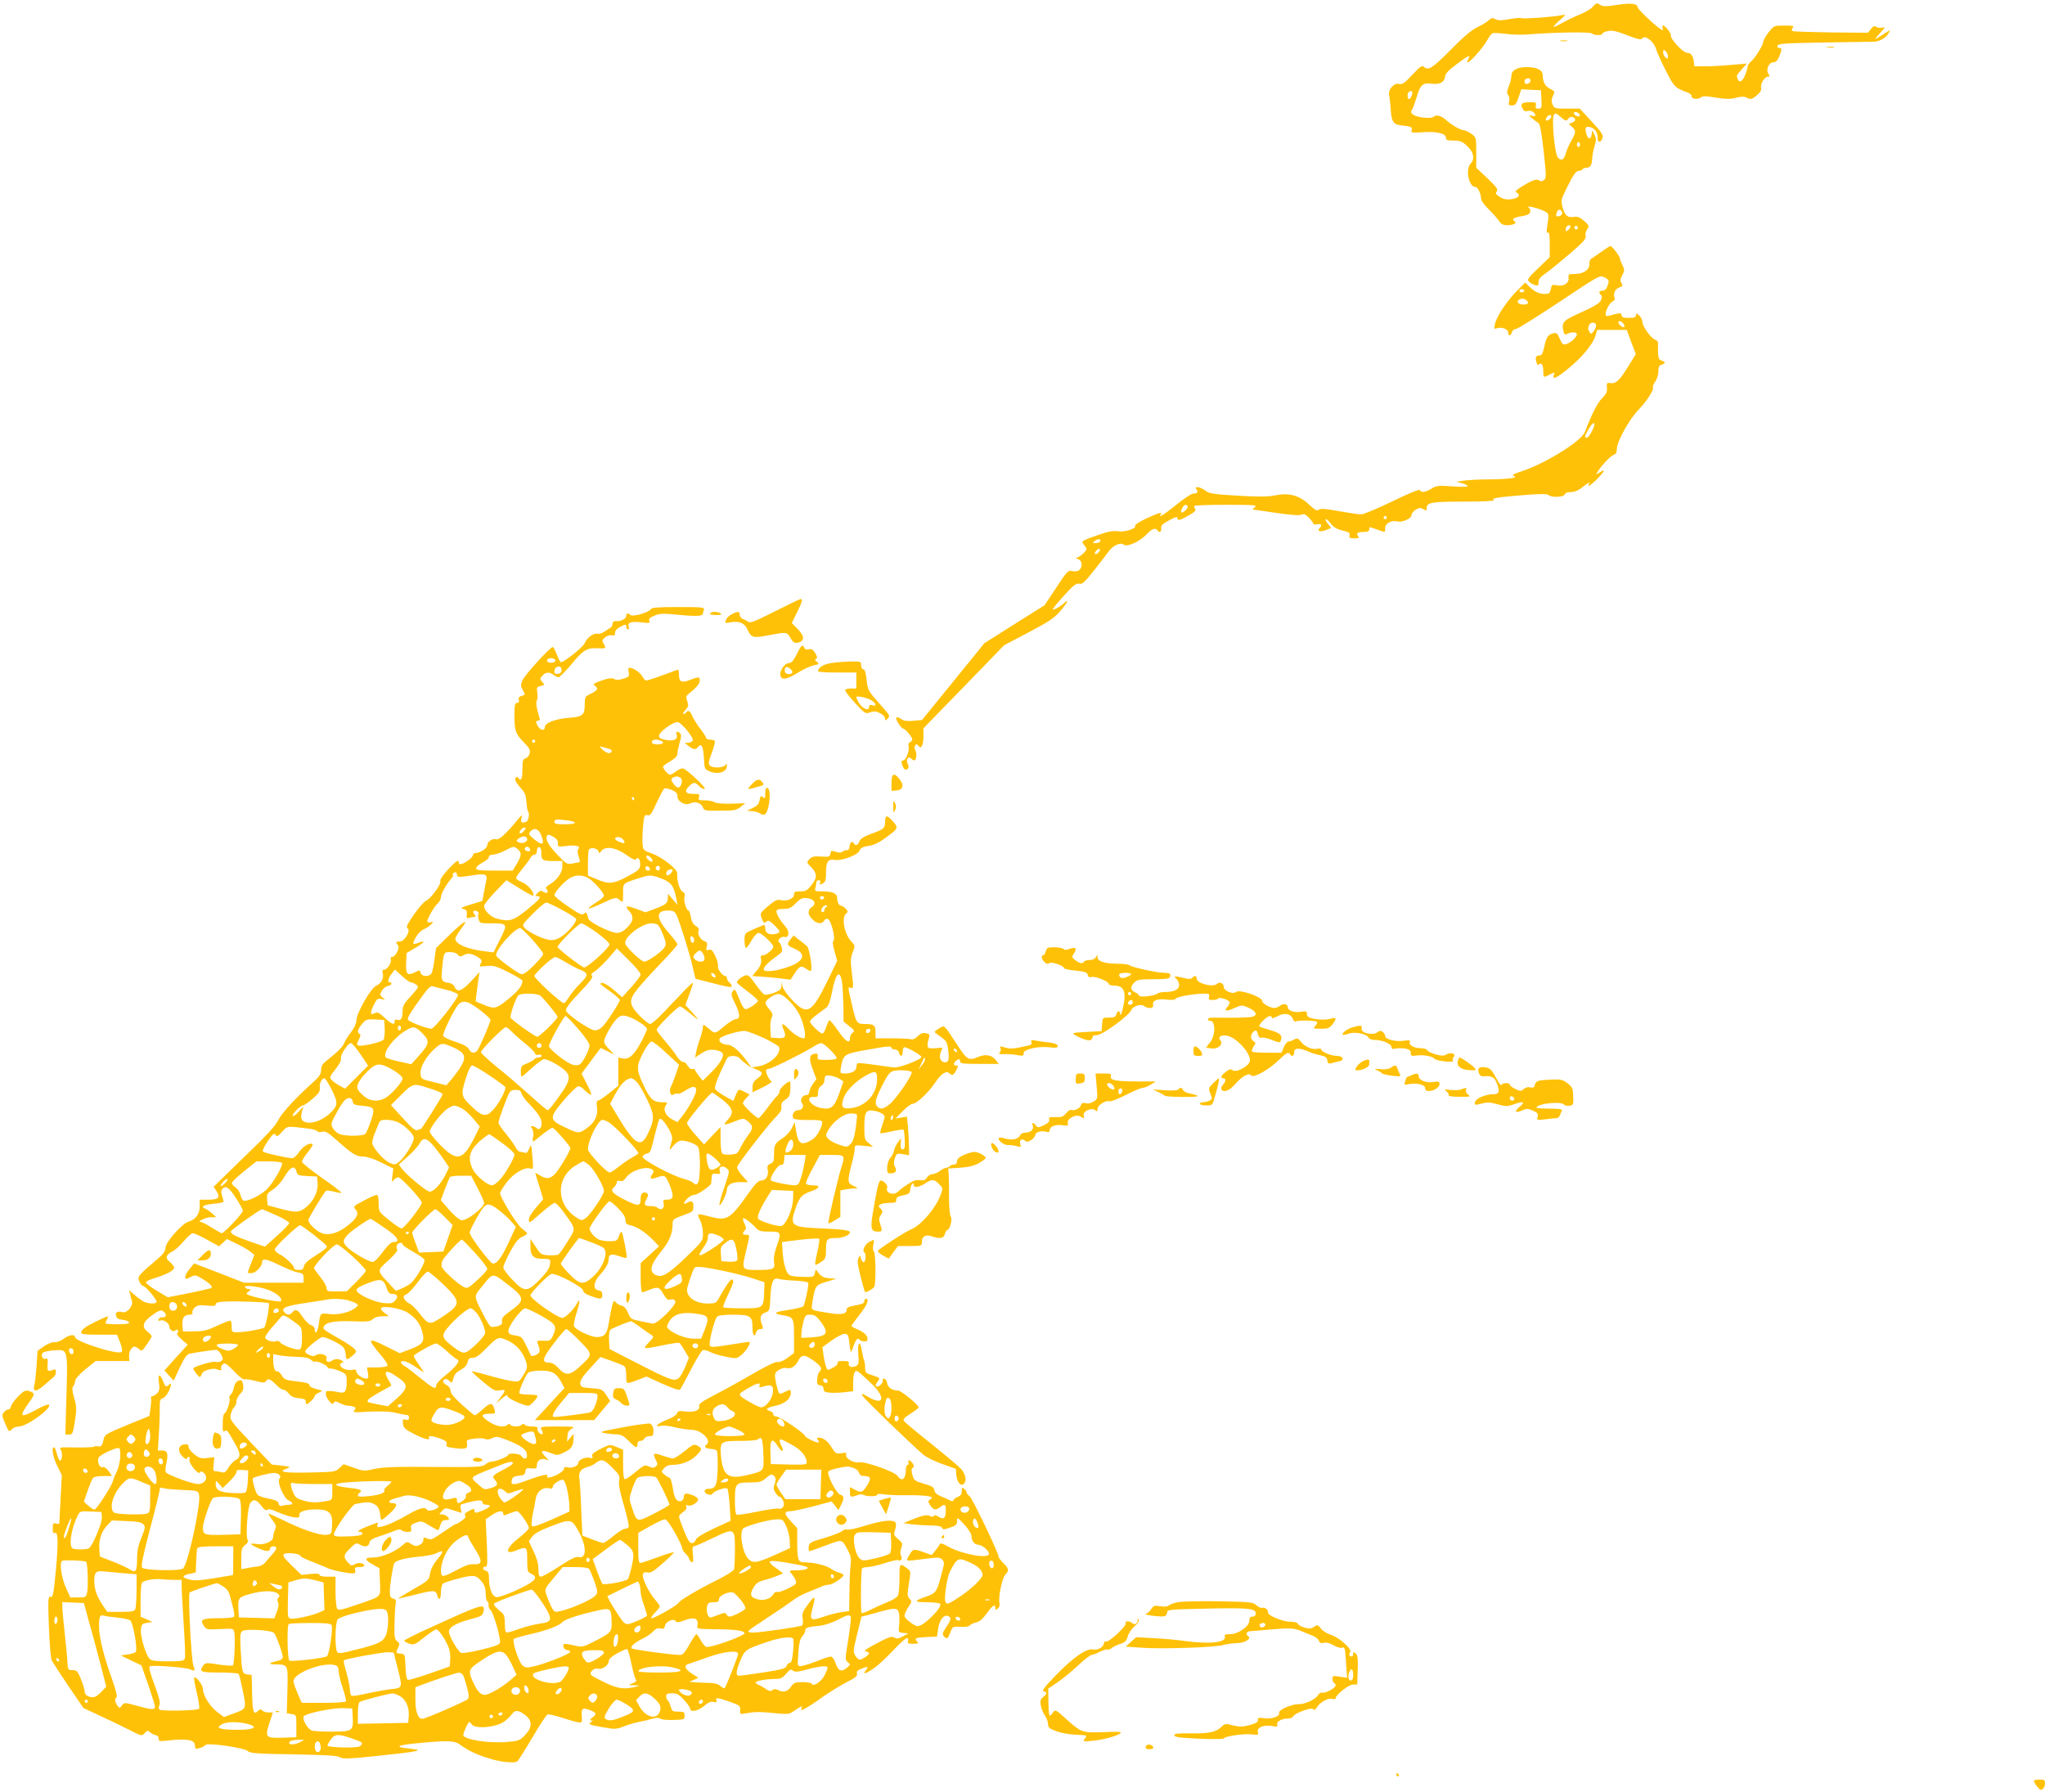 <?xml version="1.0" standalone="no"?>
<!DOCTYPE svg PUBLIC "-//W3C//DTD SVG 20010904//EN"
 "http://www.w3.org/TR/2001/REC-SVG-20010904/DTD/svg10.dtd">
<svg version="1.0" xmlns="http://www.w3.org/2000/svg"
 width="1280pt" height="1122pt" viewBox="0 0 1280 1122"
 preserveAspectRatio="xMidYMid meet">
<g transform="translate(0,1122) scale(0.1,-0.1)"
fill="#ffc107" stroke="none">
<path d="M9968 11176 c-13 -14 -48 -34 -78 -46 -30 -12 -79 -35 -107 -51 -71
-39 -76 -37 -23 12 43 38 44 40 16 34 -51 -11 -236 -24 -251 -19 -8 4 -44 1
-79 -6 -49 -9 -69 -9 -86 0 -18 10 -25 8 -43 -8 -12 -11 -44 -30 -71 -43 -34
-16 -87 -60 -166 -141 -115 -116 -141 -133 -169 -105 -10 10 -24 -1 -71 -51
-49 -53 -62 -62 -83 -57 -32 8 -71 -37 -62 -73 3 -13 8 -54 10 -90 5 -77 17
-93 75 -98 52 -5 63 -11 55 -31 -5 -14 5 -15 66 -11 88 7 149 -7 149 -33 0
-16 8 -19 48 -19 41 0 54 -5 85 -34 41 -37 50 -82 22 -110 -34 -34 -12 -146
29 -146 15 0 36 -42 36 -72 0 -12 20 -42 48 -68 26 -26 55 -59 65 -74 13 -19
26 -26 50 -26 38 0 65 14 48 24 -22 14 -10 23 41 32 40 7 54 14 56 28 2 10 -2
23 -10 27 -22 15 54 -2 92 -20 37 -17 37 -17 24 -100 -5 -32 -4 -42 5 -37 8 5
11 -16 11 -73 l0 -81 -72 -69 c-65 -62 -71 -71 -58 -84 8 -8 25 -18 38 -22 19
-5 22 -3 22 19 0 19 12 33 47 57 26 18 93 73 150 122 83 71 102 93 98 109 -4
10 0 29 9 42 14 22 13 25 -19 53 -26 23 -40 29 -64 25 -40 -6 -56 8 -71 62
-11 42 -10 46 34 134 34 68 51 92 66 92 10 0 22 5 25 10 3 6 15 10 25 10 24 0
34 16 36 60 1 19 8 54 15 77 11 35 10 47 -1 70 l-14 28 -4 -28 c-4 -35 -23
-30 -34 8 -9 36 -2 47 25 39 30 -8 47 -33 47 -67 0 -32 19 -33 31 0 6 16 -7
36 -68 102 l-75 81 -79 0 c-75 0 -80 1 -91 25 -8 19 -8 31 0 50 16 34 16 32
-17 50 -30 15 -44 41 -45 85 -1 32 -37 50 -101 50 -60 0 -95 -21 -95 -55 0
-14 -7 -43 -16 -65 -13 -32 -14 -43 -4 -55 7 -8 10 -26 6 -40 -6 -22 -3 -25
18 -25 20 0 27 8 41 50 l17 51 61 -3 62 -3 3 -57 c3 -54 1 -58 -19 -58 -16 0
-20 5 -16 20 5 18 0 20 -38 20 -50 0 -61 -10 -45 -40 8 -15 17 -19 31 -15 20
7 49 -9 49 -27 0 -5 -10 -7 -22 -3 -23 6 -23 6 1 -15 13 -11 31 -25 39 -29 11
-6 20 -54 34 -177 17 -158 17 -170 2 -181 -12 -9 -21 -9 -29 -3 -15 13 -46 2
-110 -38 -41 -26 -45 -31 -30 -39 24 -14 11 -31 -29 -39 -37 -6 -61 -1 -90 21
-15 11 -16 17 -7 28 9 11 -3 27 -59 81 l-70 66 0 95 c0 94 0 95 -30 117 -17
12 -39 23 -48 23 -20 0 -75 32 -109 62 -33 29 -61 37 -78 23 -10 -8 -32 -10
-69 -6 -58 8 -86 27 -68 49 5 6 17 39 27 72 24 84 38 98 95 91 52 -7 82 10 85
46 1 16 23 40 71 75 75 57 91 64 74 33 -20 -37 8 -21 55 33 25 28 55 68 65 88
11 20 25 39 32 41 7 3 44 1 83 -4 38 -5 103 -7 145 -3 159 13 383 16 393 6 14
-14 67 -14 67 -1 0 5 16 12 36 16 27 5 55 -1 120 -27 68 -26 87 -30 94 -19 15
24 71 -19 85 -65 6 -22 35 -85 63 -140 52 -101 56 -105 135 -134 15 -6 26 -16
25 -23 -4 -17 40 -23 58 -8 11 10 32 9 95 -1 63 -10 90 -10 125 -1 31 8 51 9
64 2 27 -15 35 -13 68 15 21 17 28 31 25 45 -6 24 22 70 42 70 12 0 13 3 3 19
-16 27 4 71 32 71 14 0 26 11 36 35 18 43 18 55 -1 55 -9 0 -12 6 -9 15 5 12
52 15 292 19 158 2 300 5 315 5 34 2 74 26 89 55 11 20 10 20 -16 3 -80 -52
-82 -52 -41 -7 36 39 38 42 16 37 -14 -3 -31 -1 -38 5 -10 8 -18 4 -32 -13
l-19 -24 -232 2 c-127 2 -236 5 -241 9 -6 4 -6 11 2 20 10 12 1 14 -53 14 -64
0 -65 -1 -97 -41 -18 -22 -34 -50 -35 -63 -3 -24 -53 -103 -80 -125 -9 -8 -16
-18 -16 -24 0 -6 -7 -31 -16 -54 -17 -44 -37 -55 -48 -27 -8 22 -9 19 26 60
l32 36 -94 -8 c-52 -5 -126 -9 -165 -9 l-70 0 -3 30 c-5 37 -19 55 -44 55 -24
0 -104 87 -100 108 3 14 -35 62 -49 62 -5 0 -6 -7 -2 -16 5 -13 3 -15 -10 -8
-34 20 -147 126 -147 139 0 23 -45 28 -131 14 -63 -10 -85 -10 -100 -1 -25 16
-25 16 -51 -12z m472 -308 c0 -17 -3 -18 -15 -8 -8 7 -15 21 -15 32 0 17 3 18
15 8 8 -7 15 -21 15 -32z m-860 -152 c0 -17 -27 -29 -35 -16 -4 6 -3 15 0 20
9 15 35 12 35 -4z m-740 -75 c0 -17 -12 -41 -21 -41 -10 0 -12 33 -2 43 9 10
23 9 23 -2z m1048 -139 c3 -9 -2 -13 -14 -10 -9 1 -19 9 -22 16 -3 9 2 13 14
10 9 -1 19 -9 22 -16z m-116 -17 c28 -24 31 -24 43 -9 7 10 19 15 29 11 22 -9
20 -26 -5 -35 l-20 -8 20 -18 c27 -24 26 -35 -4 -87 -14 -24 -30 -61 -35 -81
-11 -39 -29 -48 -49 -24 -21 25 -41 252 -24 269 10 10 13 9 45 -18z m-62 6 c0
-13 -26 -32 -33 -24 -8 7 11 33 24 33 5 0 9 -4 9 -9z m180 -176 c0 -8 -4 -15
-10 -15 -5 0 -10 7 -10 15 0 8 5 15 10 15 6 0 10 -7 10 -15z m-112 -427 c2 -9
-6 -18 -18 -21 -21 -5 -24 1 -14 28 8 19 28 15 32 -7z m52 -87 c0 -5 -7 -14
-15 -21 -12 -10 -15 -10 -15 2 0 8 3 18 7 21 9 10 23 9 23 -2z m44 -12 c-3 -5
-10 -7 -15 -3 -5 3 -7 10 -3 15 3 5 10 7 15 3 5 -3 7 -10 3 -15z"/>
<path d="M9768 10963 c12 -2 30 -2 40 0 9 3 -1 5 -23 4 -22 0 -30 -2 -17 -4z"/>
<path d="M11438 10923 c12 -2 30 -2 40 0 9 3 -1 5 -23 4 -22 0 -30 -2 -17 -4z"/>
<path d="M10029 9648 c-25 -18 -53 -38 -64 -44 -12 -7 -19 -20 -17 -35 4 -35
-34 -63 -87 -64 -43 0 -46 -1 -43 -26 4 -32 -33 -54 -75 -45 -28 6 -31 4 -36
-24 -6 -26 -11 -30 -37 -30 -37 0 -66 14 -99 47 l-24 24 -42 -41 c-70 -69
-138 -170 -148 -219 -6 -29 -5 -32 12 -26 31 10 71 -5 71 -26 0 -25 16 -24 23
1 3 11 13 20 24 20 10 0 132 76 272 169 252 168 255 170 283 155 31 -16 32
-21 18 -58 -6 -16 -17 -26 -30 -26 -22 0 -26 -10 -10 -26 8 -8 8 -18 0 -35 -8
-17 -43 -38 -120 -73 -115 -51 -127 -62 -115 -116 6 -25 9 -28 25 -20 27 14
60 12 60 -3 0 -17 -39 -53 -67 -61 -19 -6 -25 -1 -40 33 -15 35 -20 40 -43 34
-31 -8 -42 -25 -55 -88 -8 -36 -15 -50 -27 -50 -24 0 -30 -10 -22 -39 5 -20 9
-24 19 -16 15 13 25 -7 25 -51 0 -34 1 -34 41 -13 30 15 31 15 24 -5 -9 -31
18 -18 95 45 81 66 152 152 166 201 l11 38 93 0 92 0 28 -76 29 -76 -51 -82
c-52 -85 -74 -104 -111 -99 -19 3 -22 -1 -19 -29 3 -26 -4 -39 -31 -67 -29
-29 -63 -96 -107 -210 -21 -57 -246 -197 -395 -246 -52 -17 -65 -25 -50 -30
32 -11 -34 -20 -159 -21 -61 0 -131 -4 -156 -8 l-45 -7 32 -8 c18 -4 36 -12
39 -18 4 -6 -27 -7 -93 -3 -90 7 -102 5 -133 -14 -39 -23 -66 -27 -72 -9 -3 7
-66 -18 -172 -70 -93 -45 -181 -82 -196 -82 -14 0 -77 9 -139 20 -87 16 -116
18 -127 9 -11 -9 -24 -2 -62 34 -61 57 -125 73 -211 56 -43 -9 -102 -10 -233
-2 -156 9 -180 13 -204 32 -30 24 -74 30 -55 8 13 -16 5 -27 -21 -27 -10 0
-58 -31 -105 -70 -80 -64 -114 -85 -98 -60 11 17 -9 11 -89 -25 -42 -20 -74
-40 -71 -46 11 -17 -65 -42 -107 -35 -28 5 -60 -1 -116 -20 -113 -39 -117 -42
-98 -63 9 -10 16 -22 16 -28 0 -14 -44 -53 -61 -54 -8 0 -4 -4 9 -9 14 -6 22
-18 22 -33 0 -33 -23 -50 -58 -42 -27 6 -32 1 -101 -104 l-73 -110 -188 -118
-188 -119 -196 -241 -195 -240 -53 -5 c-36 -4 -59 -1 -73 8 -36 25 -46 16 -24
-21 12 -19 25 -35 30 -35 13 0 59 -53 59 -68 0 -7 -6 -15 -14 -18 -8 -3 -12
-13 -9 -24 7 -27 -16 -90 -33 -90 -11 0 -13 -6 -9 -22 10 -33 23 -44 36 -31 8
8 8 17 1 30 -14 26 2 53 20 35 6 -6 15 -12 19 -12 15 0 20 40 9 61 -15 27 4
54 20 29 16 -24 30 6 30 63 l0 48 253 260 252 260 152 80 c124 65 161 89 198
132 47 54 61 85 23 50 -28 -25 -68 -46 -68 -36 0 4 32 43 71 86 58 64 76 77
94 73 18 -5 34 9 92 82 38 48 79 101 91 118 27 39 76 62 96 44 21 -16 101 20
143 65 32 35 56 44 68 25 11 -18 26 -10 23 12 -2 18 7 28 50 51 41 22 52 25
52 13 0 -18 16 -14 78 22 31 18 40 27 32 37 -5 6 -7 15 -3 18 3 4 94 7 202 7
173 0 193 -2 175 -15 -10 -8 -16 -15 -12 -15 3 0 70 -9 147 -21 94 -13 146
-17 158 -11 13 8 23 3 45 -18 15 -16 28 -33 28 -38 0 -5 11 -7 25 -4 26 5 33
-6 14 -25 -18 -18 7 -25 41 -11 l32 13 -22 28 c-12 15 -17 27 -11 27 6 0 20
-13 32 -29 15 -21 36 -33 71 -42 41 -9 49 -15 45 -30 -4 -16 1 -19 30 -19 29
0 33 3 24 13 -15 19 -4 27 36 27 23 0 33 5 33 15 0 8 2 15 4 15 2 0 23 -7 46
-15 53 -19 50 -20 50 10 0 29 39 50 76 41 31 -8 89 18 89 40 0 10 12 25 27 34
23 12 31 13 48 2 17 -11 20 -10 20 8 0 35 32 40 237 40 117 0 192 4 184 9 -19
12 15 18 187 32 105 8 147 8 155 0 17 -17 94 -14 101 4 3 9 18 15 39 15 23 0
47 10 72 30 39 31 50 37 40 20 -15 -25 15 -6 53 33 48 49 54 66 15 40 -21 -14
-25 -15 -18 -3 24 40 82 103 102 111 17 6 23 16 23 38 0 46 77 186 137 247 51
53 100 130 89 141 -3 3 3 18 14 33 11 16 20 44 20 65 0 28 5 38 20 42 11 3 20
9 20 13 0 4 -9 10 -20 13 -16 4 -20 14 -22 49 0 23 -1 50 0 59 1 9 -7 19 -17
22 -25 6 -81 84 -81 112 0 12 -9 30 -20 40 -18 16 -20 16 -20 2 0 -13 -10 -17
-45 -17 -35 0 -45 4 -45 16 0 17 -14 16 -77 -2 -17 -5 -23 -2 -23 10 0 25 27
73 45 80 11 4 14 13 10 25 -8 27 4 51 32 62 20 7 22 12 12 27 -9 14 -8 25 5
50 15 29 15 35 1 62 -8 16 -15 34 -15 40 0 14 -50 80 -60 80 -4 0 -27 -15 -51
-32z m-489 -248 c0 -5 -7 -10 -15 -10 -8 0 -15 5 -15 10 0 6 7 10 15 10 8 0
15 -4 15 -10z m19 -64 c9 -11 8 -15 -5 -20 -19 -7 -54 1 -54 13 0 24 41 29 59
7z m601 -141 c7 -9 10 -18 7 -22 -8 -7 -37 15 -37 28 0 14 16 11 30 -6z m-170
-12 c0 -10 -7 -27 -16 -38 -13 -17 -16 -18 -24 -5 -11 18 -12 23 -4 44 8 22
44 21 44 -1z m-10 -618 c0 -20 -35 -85 -46 -85 -19 0 -18 6 8 51 18 33 38 51
38 34z m-2546 -514 c7 -10 -32 -47 -40 -38 -7 7 14 47 26 47 5 0 11 -4 14 -9z
m1246 -71 c0 -5 -4 -10 -10 -10 -5 0 -10 5 -10 10 0 6 5 10 10 10 6 0 10 -4
10 -10z m-1795 -151 c-4 -5 -16 -9 -28 -9 -21 1 -21 1 -3 15 20 15 41 11 31
-6z m-9 -67 c-8 -9 -18 -13 -22 -10 -8 9 19 37 29 31 5 -3 2 -12 -7 -21z"/>
<path d="M4850 7393 c-128 -65 -154 -75 -168 -65 -9 7 -25 15 -34 18 -10 4
-18 15 -18 25 0 23 -12 24 -49 4 -25 -12 -41 -33 -41 -52 0 -3 14 -3 30 1 53
10 89 -3 106 -40 27 -57 35 -60 133 -41 116 22 116 22 139 -17 16 -28 25 -33
46 -29 43 9 43 40 0 84 l-38 39 32 65 c34 69 38 85 23 85 -5 0 -77 -35 -161
-77z"/>
<path d="M4073 7406 c-11 -20 -114 -49 -127 -36 -14 14 -26 12 -26 -5 0 -18
-35 -37 -62 -33 -14 2 -22 -3 -24 -15 -1 -11 -4 -20 -6 -21 -52 -37 -72 -47
-88 -43 -24 6 -68 -26 -80 -59 -10 -25 -138 -126 -150 -119 -5 3 -16 25 -26
50 -9 25 -20 45 -24 45 -16 0 -177 -177 -190 -209 -12 -30 -12 -37 3 -62 16
-28 15 -29 -7 -35 -17 -4 -22 -11 -19 -25 4 -13 0 -19 -11 -19 -13 0 -16 -13
-16 -79 0 -96 6 -114 60 -169 34 -35 41 -48 35 -69 -3 -14 -15 -27 -25 -30
-17 -5 -20 -14 -20 -69 0 -59 -9 -79 -25 -54 -10 16 -25 1 -18 -18 3 -9 19
-31 35 -48 23 -24 30 -42 33 -83 2 -29 6 -55 9 -58 13 -13 5 -61 -10 -67 -29
-11 -36 -6 -30 22 6 25 4 24 -27 -13 -64 -79 -114 -125 -130 -119 -22 8 -57
-14 -57 -36 0 -20 -45 -50 -75 -50 -8 0 -15 -6 -15 -14 0 -15 -58 -56 -79 -56
-6 0 -11 8 -11 18 -1 11 -20 -3 -60 -45 -37 -40 -57 -68 -54 -78 8 -19 -62
-114 -91 -125 -11 -4 -45 -43 -74 -85 -42 -61 -51 -79 -40 -86 22 -14 -19 -84
-49 -83 -24 1 -28 -6 -11 -23 14 -14 -15 -73 -36 -73 -9 0 -12 -6 -9 -15 8
-19 -22 -65 -41 -65 -11 0 -14 -7 -9 -24 7 -31 -9 -62 -43 -78 -34 -17 -122
-171 -122 -215 -1 -20 -14 -48 -35 -76 -19 -24 -36 -53 -40 -63 -7 -23 -41
-58 -100 -104 -38 -29 -46 -41 -46 -67 0 -25 -10 -41 -47 -75 -108 -96 -201
-197 -222 -241 -16 -34 -78 -101 -214 -231 l-190 -185 17 -26 c27 -41 15 -55
-49 -55 l-55 0 0 -43 c0 -47 -26 -82 -71 -95 -40 -12 -141 -126 -143 -162 -2
-24 -14 -41 -52 -73 -120 -102 -126 -109 -112 -139 7 -16 18 -28 24 -28 14 0
84 -83 84 -99 0 -17 -63 -13 -90 6 -14 9 -38 28 -54 42 l-29 26 7 -25 c3 -14
8 -34 12 -45 8 -32 -31 -77 -61 -69 -31 8 -44 -1 -38 -25 4 -14 15 -21 41 -23
19 -2 37 -9 40 -15 3 -10 -16 -13 -72 -13 -42 0 -76 3 -76 6 0 3 5 14 10 25
14 25 9 24 -64 -11 -72 -35 -94 -51 -98 -71 -2 -11 17 -14 111 -14 l113 0 20
-49 c12 -32 15 -53 9 -59 -21 -21 -291 65 -291 92 0 20 -36 16 -69 -8 -20 -15
-45 -25 -60 -23 -15 1 -43 -10 -66 -26 l-40 -28 -6 -94 c-4 -52 -10 -107 -14
-121 -12 -44 12 -44 63 1 26 23 53 46 59 51 7 5 13 19 13 30 0 16 -4 19 -17
14 -35 -13 -38 -10 -35 32 3 36 1 42 -12 37 -19 -7 -33 23 -18 38 6 6 38 13
71 15 87 6 85 10 77 -284 l-7 -243 24 0 c21 0 24 7 36 84 11 75 11 91 -5 146
-13 46 -14 64 -5 73 6 6 11 20 11 32 0 12 24 39 64 73 l65 52 105 0 106 0 -2
29 c-2 29 16 61 35 61 6 0 18 -7 28 -16 16 -14 19 -12 48 30 17 24 31 48 31
51 0 4 -11 16 -25 27 -40 31 -33 61 26 104 40 29 55 35 68 27 25 -16 25 -40 0
-39 -12 1 -24 -5 -27 -13 -3 -10 0 -12 13 -7 19 7 55 -18 55 -39 0 -20 25 -36
37 -24 7 7 13 7 17 1 3 -6 1 -14 -4 -17 -7 -4 4 -20 27 -40 l38 -33 -73 -80
-73 -81 29 -32 29 -32 38 82 c27 57 45 83 59 86 35 8 150 25 168 25 10 0 24
-13 32 -29 13 -25 14 -31 1 -41 -8 -6 -24 -9 -35 -5 -19 6 -140 -30 -140 -42
0 -9 33 -53 40 -53 4 0 10 8 13 18 2 11 18 22 38 27 40 9 38 9 66 0 17 -5 22
-3 17 8 -2 7 2 20 11 27 13 11 23 4 70 -44 30 -32 59 -55 64 -51 6 3 36 -1 68
-9 53 -14 59 -14 70 1 13 17 23 13 76 -39 10 -10 24 -18 32 -18 7 0 22 -11 33
-24 13 -18 31 -26 63 -29 33 -3 44 -8 43 -21 -1 -9 1 -16 5 -16 11 0 51 40 51
51 0 5 12 15 26 21 26 12 26 12 -18 23 -23 6 -42 16 -41 22 3 13 -18 19 -100
28 -49 6 -60 11 -74 36 -10 16 -23 27 -29 25 -14 -5 -24 25 -24 73 l0 34 43
-8 c23 -4 72 -8 108 -9 48 -1 72 -6 86 -19 11 -9 22 -15 25 -11 8 8 78 -23 78
-35 0 -5 8 -9 19 -8 10 0 37 -7 60 -17 39 -18 41 -21 41 -65 0 -61 -10 -75
-46 -67 -43 10 -84 11 -84 3 0 -4 0 -13 0 -19 0 -7 9 -24 20 -38 16 -20 22
-22 29 -12 7 12 14 11 39 -2 17 -9 40 -16 51 -16 11 0 27 -3 35 -6 14 -5 14
-9 4 -22 -12 -14 -2 -15 92 -9 58 3 125 1 150 -4 46 -10 79 -17 93 -18 4 -1 7
-8 7 -17 0 -12 -6 -15 -21 -11 -17 5 -20 1 -17 -25 3 -26 12 -35 68 -64 64
-33 107 -44 95 -24 -9 15 24 12 72 -6 34 -13 42 -21 38 -35 -5 -15 3 -18 49
-24 70 -9 85 -4 79 28 -4 22 -1 25 46 31 28 4 59 3 67 -2 11 -6 26 -4 44 5 25
12 34 11 82 -7 92 -35 133 -62 136 -93 2 -19 -1 -27 -13 -27 -8 0 -18 7 -21
15 -7 16 -84 22 -84 6 0 -10 -78 -41 -105 -41 -10 0 -27 -8 -38 -18 -17 -15
-46 -17 -325 -15 -241 2 -319 -1 -370 -13 -62 -14 -67 -14 -128 8 l-63 22 -26
-24 c-26 -24 -32 -25 -191 -28 -161 -3 -199 4 -136 26 24 9 21 10 -35 17 l-62
7 -132 139 c-126 134 -131 141 -125 173 4 19 13 39 21 46 8 7 15 23 15 37 0
13 11 34 23 47 18 18 23 32 19 55 -2 17 -8 31 -12 31 -25 0 -40 -16 -46 -46
-3 -18 -12 -38 -20 -45 -8 -6 -11 -15 -8 -20 8 -13 -15 -89 -29 -95 -8 -3 -13
-27 -13 -64 -1 -47 2 -58 12 -49 14 11 16 8 68 -83 33 -58 33 -81 1 -98 -14
-7 -34 -29 -45 -48 -17 -27 -25 -33 -43 -28 -12 3 -29 6 -38 6 -14 0 -16 8
-12 44 l5 44 -45 -5 c-39 -5 -50 -1 -81 23 -20 16 -36 37 -36 47 0 14 -6 18
-27 15 -39 -4 -43 -45 -8 -78 14 -13 25 -18 25 -12 0 7 5 12 11 12 6 0 8 -7 5
-16 -8 -20 54 -99 65 -82 6 9 11 9 23 -1 33 -28 12 -71 -35 -71 -36 0 -196 59
-202 75 -3 6 -1 33 5 59 12 58 6 76 -28 76 l-26 0 6 97 c4 54 6 126 6 161 -1
55 2 64 18 69 10 2 26 20 36 39 20 42 22 64 4 46 -18 -18 -23 -15 -38 23 -20
50 -34 44 -25 -11 5 -36 3 -50 -11 -65 -9 -10 -23 -19 -30 -19 -7 0 -11 -6 -9
-13 3 -6 1 -34 -3 -61 l-7 -50 -140 -57 c-128 -53 -140 -60 -146 -87 -8 -40
-17 -52 -34 -46 -8 3 -20 2 -26 -2 -7 -4 -60 -6 -118 -5 -93 2 -103 1 -92 -13
14 -17 11 -72 -4 -69 -5 1 -14 20 -19 42 -6 23 -13 41 -18 41 -18 0 -6 -64 21
-118 l28 -57 -8 -150 c-4 -82 -8 -152 -8 -154 -1 -2 -10 -1 -21 2 -17 4 -20 0
-20 -30 0 -27 3 -34 15 -29 19 7 20 -66 5 -230 -15 -159 -19 -177 -36 -170
-13 5 -14 -20 -8 -187 4 -109 12 -201 18 -212 6 -11 53 -83 104 -159 l94 -138
96 -45 c53 -24 136 -64 183 -88 86 -44 86 -44 104 -25 16 18 20 18 34 6 9 -8
25 -16 36 -18 12 -2 19 -11 18 -22 -1 -16 5 -18 55 -12 122 14 172 5 172 -30
0 -22 3 -24 27 -18 16 4 33 13 38 20 14 17 251 -18 268 -39 10 -12 59 -16 282
-19 207 -4 275 -8 292 -18 19 -12 51 -11 235 8 268 28 301 36 198 46 -99 10
-76 22 70 35 178 17 216 15 253 -13 46 -34 102 -61 179 -84 68 -22 156 -31
175 -19 6 4 48 70 94 148 45 77 88 143 96 146 7 3 48 -6 91 -20 42 -14 88 -27
102 -29 23 -3 24 0 22 34 -5 51 2 59 41 46 50 -17 55 -27 27 -48 -17 -13 -20
-20 -10 -20 13 0 13 -1 0 -10 -22 -14 -11 -18 76 -33 74 -13 82 -13 129 6 28
11 73 24 100 29 28 5 65 14 83 20 23 6 37 6 46 -1 6 -6 43 -9 82 -8 66 2 69 3
69 27 0 22 -4 25 -39 25 -36 0 -40 3 -48 32 -5 18 -13 35 -18 38 -6 3 -10 15
-10 26 0 15 7 19 37 19 30 0 43 -7 75 -42 21 -23 38 -47 38 -55 0 -24 51 -14
87 18 26 22 42 29 59 25 18 -5 22 -3 18 9 -8 20 9 19 86 -9 60 -21 65 -25 63
-51 -2 -27 -1 -27 40 -20 54 10 84 10 183 0 73 -7 85 -6 110 12 52 35 58 38
51 20 -6 -16 -4 -16 24 -1 17 8 64 39 105 69 41 29 108 71 149 92 59 30 74 42
69 56 -4 13 3 21 28 31 38 16 47 13 28 -9 -24 -29 -4 -25 46 9 27 18 84 70
126 116 42 45 81 79 87 76 6 -4 8 -13 4 -21 -4 -12 4 -15 33 -15 30 0 35 3 26
12 -22 22 -13 27 55 30 l68 3 7 49 c8 55 35 90 61 80 23 -8 21 -23 -8 -66 -29
-43 -30 -51 -10 -68 13 -11 18 -7 32 28 16 41 16 41 64 38 31 -2 52 1 59 9 6
7 24 15 40 19 21 4 41 21 66 56 37 51 54 62 54 34 0 -14 3 -14 16 -3 9 7 13
21 10 33 -9 35 16 158 36 178 25 25 23 40 -12 73 -16 16 -30 34 -30 41 0 23
-161 359 -180 376 -11 9 -20 21 -20 26 0 5 -7 15 -15 22 -13 11 -15 8 -15 -14
0 -19 -7 -29 -24 -36 -13 -5 -26 -14 -28 -21 -3 -9 -9 -9 -23 -1 -11 6 -37 18
-57 26 -25 10 -37 22 -40 37 -2 19 -15 26 -65 41 -58 17 -63 21 -72 55 -8 28
-7 39 2 45 9 5 9 12 1 25 -14 22 -36 30 -28 9 3 -9 1 -16 -5 -16 -6 0 -11 -13
-11 -29 0 -60 -25 -80 -51 -41 -19 28 -205 93 -243 86 -34 -7 -88 27 -80 49 5
11 -2 13 -29 8 -33 -5 -37 -2 -61 35 -27 43 -52 62 -82 62 -13 0 -14 -3 -4
-15 7 -8 8 -15 2 -15 -20 0 -80 30 -85 43 -8 20 -159 121 -179 120 -10 -1 -18
5 -18 14 0 8 -9 17 -20 20 -35 9 -22 21 35 33 57 12 95 44 95 81 0 23 -3 23
-41 4 -28 -15 -30 -15 -40 11 -5 15 -12 46 -16 69 -5 37 -2 43 22 59 15 10 36
15 48 12 27 -7 54 9 72 43 22 44 40 44 95 5 51 -37 59 -51 39 -71 -7 -7 -13
-27 -14 -47 -3 -29 0 -35 18 -38 14 -2 22 -10 22 -23 0 -16 8 -21 40 -23 22
-2 64 -1 93 3 l52 6 0 52 c0 29 4 59 10 67 10 16 16 12 98 -65 98 -91 88 -150
-15 -89 -40 23 -44 24 -34 6 10 -19 310 -309 380 -368 19 -16 72 -42 119 -59
l85 -30 3 -40 c4 -47 32 -75 50 -50 15 20 7 56 -19 88 -12 14 -96 85 -187 158
-91 72 -169 137 -173 145 -6 10 6 22 43 45 27 17 50 35 50 39 0 15 -110 105
-128 105 -38 1 -63 17 -69 46 -3 16 -12 29 -20 29 -8 0 -11 -5 -8 -10 7 -11
-18 -40 -34 -40 -15 0 -13 11 5 35 14 19 12 20 -33 35 -45 14 -48 17 -48 50 0
19 -3 40 -7 45 -3 6 -9 31 -13 57 -11 73 -29 59 -23 -17 5 -58 3 -67 -14 -76
-23 -13 -50 -5 -46 14 4 15 -2 17 -43 17 -21 0 -30 -4 -26 -12 2 -7 -11 -21
-30 -30 -33 -18 -34 -18 -43 7 -5 13 -12 46 -16 73 l-6 49 58 42 c31 22 67 41
80 41 20 0 24 -7 29 -47 3 -27 7 -55 9 -63 1 -8 8 3 15 25 16 47 29 64 39 50
4 -6 17 -11 30 -12 16 -2 22 3 22 16 0 22 -24 43 -67 61 -18 7 -33 16 -33 20
0 4 23 36 50 70 47 58 63 100 40 100 -5 0 -10 -6 -10 -14 0 -15 -12 -20 -72
-31 -22 -3 -38 -12 -38 -19 0 -31 -27 -38 -102 -27 -129 21 -121 16 -114 64
17 108 20 113 89 133 l62 19 -44 3 c-33 3 -49 10 -65 30 l-20 26 -6 -25 c-6
-23 -9 -24 -81 -22 -57 2 -77 6 -87 20 -17 24 -30 77 -34 143 l-3 55 113 14
c62 7 116 10 119 7 4 -3 -1 -40 -11 -82 -10 -41 -16 -78 -13 -81 3 -3 20 5 36
17 29 20 31 26 31 80 0 64 6 70 65 70 41 0 85 19 85 36 0 13 -48 19 -215 26
-150 7 -163 19 -125 125 25 71 38 85 100 107 55 20 57 36 5 36 -19 0 -36 4
-40 10 -3 5 15 48 41 95 l46 85 74 0 c84 0 85 0 58 -85 -23 -75 -84 -338 -79
-343 2 -2 20 6 39 18 l36 22 0 83 0 83 31 6 c17 3 43 6 58 7 25 1 25 1 -6 15
-39 17 -40 29 -13 134 11 41 20 86 20 99 0 23 2 24 58 18 l57 -6 -27 23 c-26
20 -28 26 -28 103 0 93 10 109 63 99 19 -3 42 -12 51 -19 17 -13 17 -15 0 -65
-10 -28 -16 -53 -14 -56 3 -2 35 3 72 12 37 8 70 13 73 10 3 -3 7 -32 8 -64 2
-47 -1 -59 -13 -59 -11 0 -14 9 -12 35 l2 35 -19 -25 c-11 -13 -22 -37 -25
-52 -3 -15 -13 -36 -23 -46 -10 -10 -19 -35 -20 -58 -1 -37 1 -40 24 -39 30 0
39 16 24 43 -8 14 -7 29 0 52 11 30 13 31 50 25 l39 -7 0 45 c0 24 -3 78 -6
121 l-7 76 -36 -6 -36 -6 45 46 c24 25 52 46 62 46 25 0 100 71 143 135 36 55
69 75 88 56 17 -17 25 -13 42 19 14 27 14 30 0 30 -18 0 -19 12 -3 28 16 16
28 15 28 -3 0 -13 20 -15 120 -15 l121 0 -18 24 c-23 31 -63 39 -107 21 -64
-27 -72 -22 -137 78 -83 126 -76 120 -110 100 -16 -10 -29 -20 -29 -23 1 -3
18 -17 40 -32 34 -24 39 -32 45 -82 7 -57 3 -76 -19 -76 -27 0 -41 29 -28 62
l11 30 -47 -4 c-51 -3 -54 2 -38 63 7 23 4 27 -19 31 -19 4 -33 -1 -51 -19
-15 -15 -31 -22 -40 -19 -9 3 -63 6 -120 6 l-104 0 0 39 c0 44 -10 51 -70 51
-47 0 -51 5 -79 126 -25 109 -25 108 -6 100 18 -6 18 8 5 109 -7 57 -6 78 7
113 16 42 16 43 -10 70 -42 45 -61 148 -32 172 14 12 14 15 -1 31 -10 11 -23
19 -29 19 -14 0 -25 22 -25 50 0 27 -30 40 -91 40 -48 0 -51 1 -45 23 3 12 6
28 6 35 0 6 7 12 15 12 9 0 12 -6 8 -16 -5 -14 -3 -15 15 -5 19 10 22 21 22
70 0 66 14 86 56 78 41 -8 144 31 154 58 7 17 20 24 57 30 35 5 66 20 115 57
73 53 74 57 28 106 -29 31 -40 28 -40 -12 0 -41 -8 -47 -88 -76 -46 -17 -66
-30 -73 -47 -9 -24 -24 -30 -34 -13 -11 18 -24 10 -27 -17 -2 -17 -8 -27 -17
-25 -7 1 -19 -2 -27 -9 -10 -8 -22 -8 -43 -1 -27 9 -30 8 -33 -11 -3 -20 -8
-22 -58 -19 -46 3 -59 0 -74 -17 -18 -19 -17 -21 8 -46 41 -41 43 -68 6 -115
-27 -34 -37 -40 -71 -40 -32 0 -39 -3 -39 -20 0 -25 -42 -43 -82 -35 -23 6
-37 -1 -78 -35 -54 -46 -55 -46 -40 -85 9 -23 13 -25 26 -15 12 11 20 8 49
-20 41 -40 43 -48 11 -56 -38 -9 -66 4 -66 32 0 13 -3 24 -6 24 -4 0 -33 -12
-65 -26 -59 -27 -59 -27 -59 -70 0 -23 4 -45 8 -48 4 -2 20 18 35 45 17 29 35
49 46 49 18 0 91 -69 91 -86 0 -17 -45 -54 -64 -54 -14 0 -17 -5 -13 -22 7
-24 -5 -52 -36 -85 -11 -13 -19 -23 -16 -23 2 -1 29 -2 59 -4 30 -2 83 -7 116
-11 l62 -8 27 42 c31 45 40 49 73 25 13 -9 25 -14 28 -11 11 11 -10 141 -25
154 -9 8 -31 26 -50 40 l-34 27 -18 -23 c-27 -33 -24 -39 26 -61 79 -34 54
-84 -60 -119 -77 -24 -135 -27 -135 -8 0 15 38 52 88 86 27 19 31 27 25 49 -3
15 -11 30 -16 34 -17 10 13 39 33 33 29 -9 34 35 6 65 -31 35 -56 76 -56 95 0
11 11 15 43 15 36 0 49 6 77 35 29 30 41 35 69 33 46 -4 65 -34 34 -55 -30
-20 -29 -48 2 -78 28 -29 60 -32 73 -8 5 9 16 14 24 10 20 -7 49 -122 35 -136
-7 -7 -5 -28 7 -68 l16 -58 -58 -120 c-102 -209 -129 -224 -224 -125 -33 35
-58 72 -61 88 l-4 27 -2 -26 c-1 -21 -9 -30 -46 -44 -25 -9 -52 -14 -60 -12
-7 3 -33 33 -56 66 -35 50 -47 60 -63 55 -26 -8 -57 -35 -54 -45 2 -4 32 -29
68 -56 35 -26 64 -52 64 -58 -1 -13 -65 -56 -78 -52 -12 4 -21 19 -46 81 -19
45 -22 48 -34 30 -12 -16 -10 -26 17 -80 31 -63 31 -94 1 -94 -9 0 -37 -17
-63 -38 -67 -56 -66 -56 -105 -21 -32 27 -36 29 -36 12 0 -11 -8 -44 -18 -74
-11 -30 -22 -69 -25 -87 l-7 -33 28 19 c15 11 38 23 50 27 33 10 89 -2 96 -21
8 -21 -22 -69 -79 -124 l-46 -45 -25 30 c-13 17 -24 34 -24 38 0 4 -8 7 -17 5
-10 -2 -22 7 -30 22 -7 14 -19 24 -27 22 -9 -1 -26 15 -40 36 -13 21 -47 65
-75 97 -28 32 -51 63 -51 69 0 14 132 146 146 146 6 0 28 -15 50 -33 72 -60
79 -62 31 -10 l-47 52 25 67 c14 37 24 69 22 71 -2 2 -22 -16 -45 -39 -22 -24
-45 -47 -50 -53 -6 -5 -43 -45 -83 -87 -40 -43 -80 -78 -89 -78 -10 0 -40 24
-69 54 -65 70 -67 95 -10 166 23 29 88 101 145 160 57 59 104 112 104 118 0 6
-21 34 -46 63 -89 100 -93 149 -13 149 32 0 41 -5 53 -27 19 -39 80 -233 101
-324 l18 -76 86 -22 c120 -31 141 -35 141 -23 0 5 -7 15 -15 22 -8 7 -15 19
-15 26 0 8 -4 14 -10 14 -18 0 -51 45 -46 64 2 10 -5 38 -17 62 -17 35 -25 43
-40 38 -17 -5 -19 -3 -13 20 5 22 2 28 -18 36 -25 9 -44 50 -32 68 3 6 -5 17
-19 26 -17 11 -27 29 -31 56 -4 22 -10 40 -14 40 -14 0 -32 59 -26 84 5 19 1
28 -13 35 -18 10 -36 75 -32 113 3 25 -92 101 -156 124 -56 20 -58 22 -61 60
-2 21 -1 72 3 112 6 67 9 73 27 69 17 -5 26 7 58 78 22 46 43 86 48 89 6 3 26
-1 46 -9 28 -12 36 -21 36 -40 0 -33 50 -61 81 -44 29 15 68 3 78 -24 8 -22
14 -23 108 -22 88 0 102 3 128 23 l30 24 -85 -3 c-52 -2 -94 2 -107 9 -12 7
-40 12 -63 12 -37 0 -41 2 -35 20 6 18 2 20 -34 20 -50 0 -60 15 -30 46 27 29
40 30 64 4 10 -11 25 -20 34 -20 10 1 -11 27 -52 65 -37 36 -75 65 -85 65 -9
0 -28 -9 -42 -20 -14 -11 -30 -20 -37 -20 -11 0 -43 37 -43 51 0 4 20 19 45
33 32 19 45 33 45 49 0 12 7 43 14 68 11 34 11 50 3 58 -17 17 -29 13 -22 -8
9 -29 -16 -42 -66 -33 -35 6 -44 12 -44 27 0 22 85 85 115 85 23 0 103 -97 96
-115 -3 -8 -16 -15 -28 -15 l-23 0 25 -20 c30 -24 44 -25 60 -5 21 25 32 3 36
-72 3 -64 5 -69 31 -80 58 -25 113 -7 113 35 0 14 -2 14 -9 3 -12 -18 -79 -21
-97 -4 -11 12 -10 23 11 80 14 36 22 69 19 74 -3 5 -16 9 -30 9 -13 0 -24 4
-24 10 0 5 -16 31 -36 57 -21 27 -43 63 -51 81 -13 32 -27 40 -38 22 -3 -5
-11 -10 -17 -10 -6 0 -1 11 11 24 20 22 22 29 13 56 -10 27 -9 33 10 48 48 38
68 62 68 82 0 24 -8 25 -60 4 -53 -21 -70 -14 -70 32 0 30 -3 35 -17 29 -74
-29 -177 -65 -187 -65 -7 0 -19 12 -26 26 -14 25 -57 54 -80 54 -7 0 -9 -10
-5 -28 5 -27 3 -29 -35 -41 -29 -9 -45 -9 -54 -2 -13 11 -50 4 -109 -20 -24
-10 -26 -13 -11 -24 22 -15 13 -28 -31 -49 -33 -16 -35 -20 -35 -65 0 -67 -12
-78 -95 -84 -89 -7 -155 -32 -155 -59 0 -27 -31 -19 -47 12 -10 21 -10 26 2
28 8 2 15 4 15 5 0 1 -7 27 -15 56 -9 35 -11 59 -5 66 5 6 7 28 3 48 -5 33 -3
37 21 43 26 6 26 7 10 25 -16 18 -16 20 1 39 21 24 44 25 71 5 10 -8 24 -15
30 -15 6 0 39 34 74 74 81 98 102 111 168 108 56 -3 58 -2 40 29 -11 17 -10
23 9 39 13 10 32 16 43 13 15 -4 20 0 20 16 0 13 11 26 30 36 36 19 40 19 40
0 0 -8 5 -15 11 -15 6 0 8 8 4 19 -8 25 15 32 81 25 48 -6 54 -5 48 10 -5 12
4 20 32 32 34 14 54 15 155 5 113 -11 149 -8 149 9 0 5 3 15 6 24 5 14 -13 16
-159 16 -132 0 -168 -3 -174 -14z m-598 -316 c8 -13 -20 -24 -41 -16 -20 8 -9
26 16 26 10 0 22 -5 25 -10z m40 -66 c0 -12 -8 -20 -22 -22 -17 -3 -23 2 -23
16 0 20 16 33 35 28 6 -2 10 -11 10 -22z m-165 -444 c0 -5 -4 -10 -10 -10 -5
0 -10 5 -10 10 0 6 5 10 10 10 6 0 10 -4 10 -10z m784 4 c28 -11 17 -24 -19
-24 -24 0 -35 5 -35 15 0 15 26 20 54 9z m-328 -50 c27 -7 31 -19 9 -28 -8 -3
-27 6 -42 20 -20 18 -23 24 -10 20 11 -3 30 -9 43 -12z m453 -183 c18 -11 6
-61 -14 -61 -8 0 -22 12 -31 26 -15 22 -15 27 -3 35 18 11 30 11 48 0z m-289
-131 c0 -5 -2 -10 -4 -10 -3 0 -8 5 -11 10 -3 6 -1 10 4 10 6 0 11 -4 11 -10z
m-416 -136 c67 -10 56 -24 -19 -24 -51 0 -65 3 -65 15 0 17 15 18 84 9z m-264
-50 c0 -3 -7 -12 -15 -21 -20 -19 -32 -9 -15 12 12 15 30 20 30 9z m96 -39
c26 -64 10 -73 -46 -26 -30 25 -33 31 -21 45 23 27 51 19 67 -19z m106 -55
c-2 -21 0 -22 51 -16 61 8 93 0 77 -19 -7 -8 -6 -22 1 -44 6 -18 10 -34 8 -36
-2 -2 -21 -6 -42 -10 -38 -7 -41 -6 -98 54 -58 61 -78 99 -64 121 5 7 17 5 38
-8 23 -14 31 -25 29 -42z m-192 25 c0 -18 -35 -29 -56 -17 -15 8 -14 11 6 25
24 17 50 13 50 -8z m600 0 c7 -9 11 -18 8 -21 -8 -7 -58 14 -58 26 0 15 36 12
50 -5z m-658 -62 c24 -22 23 -38 -7 -90 l-26 -43 -114 0 c-95 0 -115 3 -115
15 0 8 18 24 40 35 22 11 40 27 40 35 0 10 10 15 28 15 15 1 47 12 72 25 54
29 58 29 82 8z m73 6 c10 -15 -1 -23 -20 -15 -9 3 -13 10 -10 16 8 13 22 13
30 -1z m73 -28 c-1 -44 8 -51 73 -51 l59 0 0 -34 c0 -38 -33 -85 -80 -113 -23
-13 -27 -20 -18 -30 15 -19 1 -30 -21 -16 -15 10 -22 8 -37 -8 -15 -17 -16
-19 -1 -19 32 0 17 -19 -64 -85 -87 -70 -111 -77 -191 -55 -39 11 -78 51 -78
79 0 9 32 49 70 89 l70 72 81 -51 c45 -28 83 -48 86 -46 13 14 -31 69 -67 83
-22 9 -40 21 -40 27 0 6 17 31 38 56 21 25 44 56 51 69 6 12 18 22 26 22 8 0
15 8 15 18 0 10 3 22 6 25 12 12 23 -3 22 -32z m357 12 c6 -17 7 -17 19 0 24
32 90 23 154 -23 37 -27 58 -37 63 -29 12 20 27 0 26 -34 -2 -29 -8 -35 -82
-75 -89 -47 -115 -49 -197 -13 l-48 20 0 79 c0 43 3 82 7 85 13 14 51 7 58
-10z m339 -65 c-3 -5 -14 -2 -25 8 -10 9 -16 21 -13 26 3 5 14 2 25 -8 10 -9
16 -21 13 -26z m-16 -46 c2 -7 -3 -12 -12 -12 -9 0 -16 7 -16 16 0 17 22 14
28 -4z m62 3 c0 -8 -4 -15 -9 -15 -13 0 -22 16 -14 24 11 11 23 6 23 -9z m80
-13 c0 -10 -22 -32 -32 -32 -13 0 -9 28 5 33 19 8 27 8 27 -1z m-1350 -27 c0
-18 10 -18 102 -4 74 12 90 6 82 -30 -2 -9 -8 -42 -14 -73 l-11 -58 -72 -22
c-60 -18 -68 -23 -47 -28 20 -5 24 -12 22 -34 -3 -23 0 -27 13 -22 9 3 24 6
32 6 13 0 13 3 3 15 -7 9 -10 18 -7 21 10 10 39 -5 32 -15 -3 -6 -3 -22 1 -36
6 -24 9 -25 78 -25 104 0 105 -3 56 -100 l-41 -82 -56 7 c-110 14 -183 45
-183 79 0 7 16 34 35 60 55 71 23 55 -71 -36 l-85 -83 -10 -74 c-5 -40 -14
-80 -20 -87 -18 -21 -60 -17 -66 6 -5 18 -7 18 -35 4 -48 -25 -59 -14 -56 58
l3 62 52 31 c56 32 71 51 27 35 -43 -17 -46 -12 -22 31 13 24 35 46 53 53 34
14 74 55 43 43 -10 -3 -20 -2 -23 2 -6 11 39 92 65 116 11 10 20 27 20 38 0
22 32 79 63 115 11 12 17 22 13 22 -4 0 -4 5 -1 10 9 15 25 12 25 -5z m819
-20 c33 -17 101 -92 101 -112 0 -7 -23 -27 -51 -44 -27 -17 -48 -34 -45 -36 3
-3 40 11 82 31 87 41 91 42 116 19 17 -15 18 -14 18 44 0 67 -6 62 104 97 64
21 73 20 139 -5 59 -23 75 -45 91 -129 l7 -35 -30 35 -30 35 -1 -26 c0 -33
-11 -42 -83 -69 l-57 -21 -56 21 c-64 24 -77 20 -46 -13 31 -33 27 -64 -12
-103 -25 -25 -43 -34 -66 -34 -36 0 -170 66 -176 87 -14 46 -14 46 -29 33 -12
-10 -30 -2 -100 46 -47 32 -85 63 -85 70 0 18 59 84 95 106 36 22 76 23 114 3z
m1479 -126 c-2 -6 -8 -10 -13 -10 -5 0 -11 4 -13 10 -2 6 4 11 13 11 9 0 15
-5 13 -11z m-1642 -74 c46 -25 86 -50 89 -56 9 -13 -36 -71 -82 -106 -24 -18
-48 -28 -72 -28 -40 0 -140 46 -168 77 -16 18 -14 22 52 88 38 39 76 70 84 70
8 0 51 -20 97 -45z m1656 17 c-7 -2 -12 -10 -12 -18 0 -8 -4 -14 -10 -14 -5 0
-10 5 -10 10 0 17 24 39 35 32 5 -3 4 -7 -3 -10z m-1437 -160 c44 -32 80 -65
80 -74 0 -21 -144 -151 -161 -144 -25 10 -164 118 -164 128 0 17 132 148 149
148 9 0 52 -27 96 -58z m378 52 c8 -3 25 -32 37 -65 21 -54 21 -61 7 -83 -18
-26 -103 -86 -124 -86 -19 0 -111 87 -119 112 -12 39 100 127 163 128 12 0 28
-3 36 -6z m-779 -98 c36 -41 66 -80 66 -88 0 -7 -27 -40 -59 -72 -43 -42 -65
-57 -79 -54 -23 6 -149 98 -156 115 -12 29 113 173 150 173 6 0 41 -33 78 -74z
m1011 1 c0 -26 -20 -25 -23 2 -3 16 1 22 10 19 7 -3 13 -12 13 -21z m-335
-217 c0 -8 -26 -44 -58 -79 l-58 -64 -40 35 c-44 40 -83 62 -92 54 -3 -3 -3
-8 -1 -9 2 -2 30 -23 62 -46 31 -23 57 -46 57 -51 0 -13 -82 -140 -109 -167
-12 -13 -33 -23 -46 -23 -33 0 -179 101 -183 125 -1 13 27 51 86 112 64 67 86
96 78 104 -8 8 -5 14 9 23 23 13 77 66 118 116 l28 33 75 -74 c41 -40 74 -80
74 -89z m390 131 c17 -32 12 -51 -13 -51 -22 0 -47 16 -47 31 0 11 30 39 40
39 5 0 14 -9 20 -19z m-1535 -7 c9 -13 16 -14 33 -5 30 16 52 14 90 -9 29 -18
31 -23 21 -41 -11 -21 -10 -22 37 -16 43 4 58 0 136 -39 48 -24 88 -48 88 -53
0 -31 -27 -66 -90 -116 -76 -62 -84 -64 -164 -30 l-39 16 6 52 c4 29 9 70 12
92 l7 40 -54 -58 c-57 -62 -87 -72 -103 -34 -7 14 -21 23 -40 25 -39 5 -45 16
-39 76 11 116 11 116 51 116 22 0 41 -6 48 -16z m675 -47 c30 -18 69 -39 87
-46 58 -23 58 -34 5 -87 -27 -27 -59 -66 -71 -86 -13 -21 -27 -38 -31 -38 -18
0 -185 154 -185 170 0 16 111 118 130 119 6 1 35 -14 65 -32z m-967 -127 c7 0
22 -6 32 -14 18 -13 16 -17 -33 -71 -43 -46 -52 -63 -52 -93 0 -46 -12 -65
-33 -56 -12 4 -17 1 -17 -10 0 -25 -17 -19 -63 23 -34 32 -46 37 -60 29 -30
-16 -32 -1 -9 48 21 42 25 45 50 40 26 -6 26 -6 7 9 -18 15 -19 18 -5 43 9 15
26 28 38 30 21 3 32 22 12 22 -17 0 -11 26 11 54 l21 27 44 -41 c24 -22 50
-40 57 -40z m1905 41 c3 -8 -1 -12 -9 -9 -7 2 -15 10 -17 17 -3 8 1 12 9 9 7
-2 15 -10 17 -17z m794 -52 c3 -30 6 -94 7 -144 l1 -90 36 -29 c33 -26 35 -30
20 -41 -9 -7 -16 -22 -16 -34 0 -39 -28 -21 -76 49 -26 39 -51 67 -55 63 -3
-5 -12 -25 -19 -45 -6 -21 -17 -38 -23 -38 -15 0 -77 61 -77 75 0 7 19 26 43
43 23 17 50 38 61 46 12 10 23 42 33 92 24 129 53 152 65 53z m-2479 -35 c38
-9 71 -23 74 -30 6 -17 -147 -214 -167 -214 -27 0 -142 44 -147 57 -5 12 23
56 100 161 27 37 43 51 55 48 9 -3 48 -13 85 -22z m588 -36 c24 -20 109 -124
109 -134 0 -14 -113 -124 -127 -124 -14 0 -157 102 -167 119 -7 10 30 117 47
139 5 7 33 12 66 12 32 0 64 -6 72 -12z m1554 -29 c25 -23 56 -64 70 -93 29
-59 44 -146 26 -146 -21 0 -65 27 -95 59 -39 41 -50 39 -31 -6 19 -45 10 -55
-41 -51 l-39 3 -3 52 c-2 29 2 62 8 73 9 17 7 26 -14 51 -33 39 -33 49 7 76
46 31 62 28 112 -18z m-1992 -21 c44 -23 127 -91 127 -103 0 -15 -68 -173 -83
-192 -15 -20 -41 -15 -52 9 -7 15 -32 29 -83 46 -41 13 -76 30 -78 37 -5 13
54 139 88 188 21 29 46 34 81 15z m1070 -124 c20 -13 37 -29 37 -35 0 -6 -16
-42 -36 -80 -44 -83 -77 -113 -116 -105 l-28 6 0 -89 0 -88 -57 -46 c-32 -26
-64 -47 -70 -47 -9 0 -11 -13 -6 -45 7 -52 -17 -96 -72 -133 -41 -29 -48 -28
-133 13 -96 46 -96 58 0 171 39 46 79 84 88 84 9 0 25 -9 36 -21 10 -11 27
-25 37 -30 14 -8 10 6 -17 60 l-36 70 60 81 60 80 43 -21 42 -21 -32 34 c-39
40 -40 46 -12 101 31 59 61 98 84 107 23 9 71 -8 128 -46z m-394 -35 c41 -47
71 -91 71 -103 -1 -28 -41 -107 -61 -119 -9 -6 -28 -7 -42 -3 -38 9 -152 99
-151 118 2 23 93 188 104 188 5 0 41 -37 79 -81z m-1211 1 c1 -30 -2 -61 -7
-68 -9 -15 -138 -45 -158 -37 -11 4 -10 11 3 37 11 22 13 33 5 36 -18 6 -13
28 15 62 25 29 30 31 83 28 l56 -3 3 -55z m102 5 c0 -8 -4 -15 -10 -15 -5 0
-10 7 -10 15 0 8 5 15 10 15 6 0 10 -7 10 -15z m134 -34 c47 -48 45 -65 -22
-140 l-48 -53 -77 17 c-42 9 -80 21 -83 26 -19 31 49 122 126 168 48 29 60 27
104 -18z m557 13 c13 -14 52 -49 87 -77 34 -28 62 -56 62 -63 0 -7 8 -10 20
-7 11 3 20 0 20 -6 0 -6 -9 -11 -19 -11 -11 0 -23 -5 -26 -10 -4 -6 -24 -18
-46 -27 -35 -13 -39 -19 -39 -49 0 -19 2 -34 5 -34 3 0 32 25 65 55 33 30 67
55 75 55 22 0 87 -34 124 -65 51 -44 43 -73 -58 -207 -19 -27 -39 -48 -43 -48
-5 0 -54 42 -110 93 -56 50 -148 130 -205 175 -56 46 -103 89 -103 95 0 15
141 157 156 157 6 0 21 -12 35 -26z m2247 4 c-6 -18 -28 -21 -28 -4 0 9 7 16
16 16 9 0 14 -5 12 -12z m-665 -47 c48 -23 90 -48 93 -55 16 -42 -54 -108
-128 -121 l-43 -7 33 -14 c40 -17 40 -27 2 -56 -22 -16 -30 -30 -30 -54 l0
-32 64 31 c36 18 60 34 55 38 -16 9 -40 60 -33 70 3 5 11 9 19 9 17 0 225 104
275 137 19 13 42 23 50 23 20 0 106 -87 96 -97 -4 -4 -33 -8 -64 -8 -52 0 -57
2 -54 21 2 18 -1 21 -23 17 -31 -7 -33 -33 -5 -105 l20 -53 -21 -29 c-12 -16
-22 -39 -23 -50 -1 -13 -8 -21 -19 -21 -25 0 -42 -32 -28 -49 17 -20 2 -46
-24 -46 -26 0 -44 -35 -27 -52 6 -6 45 -10 91 -9 44 1 82 -2 85 -8 11 -17 -25
-90 -53 -110 -15 -11 -39 -23 -53 -26 -32 -8 -46 14 -57 84 l-7 46 -18 -38
c-11 -21 -36 -49 -57 -62 -49 -32 -54 -41 -54 -100 0 -42 -3 -52 -23 -60 -18
-8 -21 -15 -17 -37 8 -36 -10 -68 -40 -68 -18 0 -36 -18 -81 -81 -115 -163
-133 -174 -244 -144 -78 21 -80 20 -59 -22 11 -21 19 -58 19 -84 0 -46 -1 -48
-103 -146 -113 -109 -153 -133 -192 -115 -46 21 -34 67 41 158 44 55 64 104
64 161 0 29 4 33 65 55 62 22 65 24 65 55 0 35 -9 40 -41 23 -25 -14 -24 -2 3
27 12 13 31 23 43 23 17 0 74 36 104 66 2 2 4 18 5 36 1 30 4 33 29 30 25 -3
28 0 22 18 -9 27 20 38 45 15 18 -16 17 -19 -16 -116 -20 -55 -33 -106 -31
-112 5 -14 46 70 47 95 0 31 29 48 82 48 l50 0 -37 41 c-20 23 -34 47 -31 55
10 26 190 258 235 304 35 35 45 51 42 72 -2 21 4 32 26 45 23 15 28 26 30 66
2 26 0 47 -3 47 -17 0 -64 -44 -64 -59 0 -10 -7 -24 -15 -31 -9 -7 -37 -41
-62 -76 -26 -35 -51 -64 -55 -64 -13 0 -98 81 -98 93 0 6 9 21 21 33 l21 22
-30 16 c-41 21 -39 21 -57 -20 l-15 -36 -52 29 c-29 17 -56 36 -61 44 -6 10 3
41 29 99 21 47 42 91 47 98 13 17 62 15 77 -3 7 -9 27 -26 44 -38 l31 -22 -24
34 c-51 71 -97 111 -128 111 -35 0 -62 25 -46 41 18 18 127 49 158 45 17 -3
70 -23 118 -45z m-611 -94 l78 -72 -20 -60 c-11 -33 -25 -68 -31 -78 -5 -10
-7 -27 -4 -38 5 -15 10 -17 24 -9 10 5 21 7 24 3 4 -3 25 6 48 21 49 33 74 28
64 -12 -7 -30 -54 -112 -91 -157 l-24 -30 -38 21 c-40 23 -54 63 -31 90 10 12
5 14 -30 14 -51 0 -73 20 -112 105 -47 99 -47 121 -4 204 23 44 44 71 54 71 9
0 51 -33 93 -73z m-1915 -8 l47 -70 -72 -72 -72 -72 -35 19 c-19 10 -41 27
-50 36 -14 15 -12 21 25 67 24 30 38 57 34 66 -7 19 43 97 62 97 8 0 35 -32
61 -71z m591 39 c62 -29 71 -56 39 -110 -14 -24 -41 -61 -59 -82 l-34 -40 -80
20 c-79 19 -79 19 -82 54 -3 41 37 110 94 160 39 34 46 33 122 -2z m542 17 c0
-8 -7 -15 -15 -15 -8 0 -15 7 -15 15 0 8 7 15 15 15 8 0 15 -7 15 -15z m2190
-15 c0 -5 9 -10 21 -10 12 0 23 -8 26 -20 7 -28 23 -25 23 4 0 14 4 27 8 30
10 6 105 -46 109 -60 5 -14 -130 -67 -166 -66 -14 0 -71 8 -125 16 -55 8 -103
13 -108 10 -4 -3 -8 -14 -8 -24 0 -24 -29 -40 -71 -40 -31 0 -31 1 -26 35 14
83 20 88 152 111 140 26 165 28 165 14z m410 -21 c0 -6 -4 -7 -10 -4 -5 3 -10
11 -10 16 0 6 5 7 10 4 6 -3 10 -11 10 -16z m-200 -51 c0 -7 -9 -24 -21 -38
l-20 -25 18 38 c18 39 23 45 23 25z m-3324 -70 c30 -18 54 -40 54 -49 0 -22
-75 -106 -111 -124 -44 -23 -93 -19 -128 11 -53 44 -56 60 -25 106 15 22 44
53 63 69 43 36 68 34 147 -13z m597 -30 c51 -34 95 -66 99 -72 9 -13 -34 -97
-73 -141 -42 -48 -68 -46 -128 10 -76 71 -78 79 -47 179 18 58 32 86 42 86 8
0 56 -28 107 -62z m2643 21 c9 -15 -100 -174 -141 -204 -35 -28 -55 -31 -73
-13 -19 19 -14 44 24 121 51 103 57 107 125 107 32 0 61 -5 65 -11z m-216 -44
c0 -93 -71 -172 -165 -182 -53 -7 -63 7 -45 63 15 43 70 101 131 136 67 39 79
37 79 -17z m-233 0 l22 -15 -27 -77 c-31 -86 -50 -101 -114 -89 -65 12 -104
73 -44 69 23 -2 26 2 26 28 0 18 7 33 20 41 11 7 20 22 20 34 0 11 3 24 7 28
10 10 62 -1 90 -19z m-3181 -66 c42 -84 40 -102 -15 -152 -44 -40 -106 -63
-144 -53 -31 7 -38 26 -27 68 l10 32 -31 -33 c-16 -18 -33 -31 -36 -27 -9 8
47 66 63 66 7 0 34 19 61 42 40 34 47 47 45 70 -3 28 12 58 29 58 5 0 25 -32
45 -71z m1918 38 c14 -18 42 -69 62 -112 41 -90 41 -112 0 -200 -43 -94 -81
-73 -185 99 l-52 86 32 61 c34 64 70 99 100 99 10 0 29 -15 43 -33z m-1328
-23 c83 -26 104 -36 104 -46 0 -8 -123 -204 -134 -214 0 -1 -10 -4 -22 -8 -16
-5 -34 10 -93 75 l-74 81 64 64 c69 70 79 73 155 48z m598 -38 c3 -12 22 -40
43 -61 59 -60 83 -97 83 -126 0 -32 -16 -47 -33 -30 -6 6 -17 11 -25 11 -12 0
-12 -3 -2 -15 8 -9 10 -29 7 -51 -5 -27 -3 -33 6 -27 7 5 33 26 58 46 25 20
51 37 57 37 11 0 112 -115 112 -127 0 -19 -78 -148 -103 -169 -31 -26 -51 -25
-94 2 -13 8 -23 13 -23 12 0 -2 11 -39 25 -83 14 -44 25 -81 25 -82 0 -1 -20
-25 -45 -53 -28 -32 -45 -60 -45 -76 0 -24 5 -21 74 40 40 36 80 66 88 66 8 0
34 -28 59 -62 76 -106 74 -95 22 -179 -25 -41 -51 -77 -57 -82 -6 -4 -33 -6
-61 -5 -48 3 -51 5 -82 53 l-33 50 0 -47 c0 -59 18 -78 74 -78 51 0 54 -2 48
-39 -3 -20 -25 -52 -63 -91 -79 -80 -97 -80 -172 -1 -32 33 -57 67 -57 77 0 9
19 52 42 96 32 59 51 83 75 95 18 8 33 18 33 22 0 3 -15 17 -33 30 -31 23
-137 195 -137 222 0 7 19 37 41 67 44 58 113 98 149 87 18 -6 19 -2 13 67 -3
40 -7 75 -9 77 -2 2 -8 -9 -14 -24 -7 -19 -15 -25 -26 -21 -9 3 -22 6 -30 6
-7 0 -21 15 -30 33 -9 17 -37 55 -60 83 -24 28 -44 58 -44 66 0 9 16 58 36
110 35 92 36 94 69 95 27 1 34 -4 39 -21z m1259 -41 c67 -53 73 -82 30 -127
-32 -33 -21 -35 48 -7 52 20 53 20 78 1 36 -27 37 -46 4 -88 -15 -20 -37 -55
-48 -78 -18 -38 -24 -41 -64 -44 -28 -2 -47 1 -52 10 -5 7 -9 47 -9 88 l0 75
-52 -54 -51 -55 -54 60 c-29 32 -53 66 -53 74 0 16 145 190 158 190 4 0 33
-20 65 -45z m-2315 -12 c3 -17 12 -21 58 -25 79 -7 83 -15 55 -96 -12 -37 -28
-73 -33 -79 -14 -17 -135 -17 -168 0 -13 7 -31 23 -38 37 -13 23 -10 31 29
102 40 72 58 89 84 83 6 -1 11 -11 13 -22z m678 -39 c19 -9 53 -39 76 -66 l41
-50 -30 -62 c-75 -151 -111 -160 -214 -57 -38 38 -69 77 -69 87 0 25 76 122
113 145 39 23 40 23 83 3z m2477 -41 c3 -5 -1 -43 -7 -85 -8 -56 -17 -84 -32
-99 -21 -21 -23 -21 -72 -5 -27 9 -58 26 -68 37 -18 20 -18 22 2 57 30 53 98
102 139 102 19 0 36 -3 38 -7z m227 -18 c0 -8 -4 -15 -10 -15 -5 0 -7 7 -4 15
4 8 8 15 10 15 2 0 4 -7 4 -15z m-1404 -72 c15 -27 24 -53 21 -66 -3 -12 -8
-33 -12 -47 -6 -23 -5 -23 20 8 16 19 36 32 49 32 34 0 89 -20 104 -38 18 -23
17 -216 -2 -231 -10 -8 -16 -8 -25 3 -6 7 -33 19 -59 26 -73 18 -263 120 -260
139 2 9 13 17 25 19 16 2 25 13 32 40 5 20 17 66 26 102 9 36 19 68 22 73 7
12 29 -10 59 -60z m-1693 41 c47 -24 97 -75 97 -98 0 -29 -59 -125 -92 -149
-26 -20 -30 -20 -62 -5 -40 20 -106 97 -106 125 0 11 7 38 16 59 9 22 20 49
25 62 7 18 16 22 49 22 23 0 55 -7 73 -16z m1315 2 c38 -21 194 -184 187 -196
-4 -6 -21 -17 -38 -26 -18 -9 -54 -34 -81 -55 -27 -22 -54 -39 -60 -39 -20 0
-136 124 -136 145 0 56 64 185 91 185 5 0 22 -6 37 -14z m-1871 -42 c24 -3 45
-10 49 -15 3 -6 17 -8 31 -4 20 5 36 -4 90 -52 97 -87 123 -103 165 -103 23 0
67 -14 114 -37 l76 -38 -6 -45 c-5 -39 -4 -43 8 -27 7 9 20 17 29 17 17 0 147
-140 147 -159 0 -20 -110 -161 -126 -161 -9 0 -44 24 -80 53 -64 52 -64 52
-64 105 0 35 -4 52 -13 52 -7 0 -43 -16 -80 -36 -65 -34 -67 -37 -52 -54 24
-27 11 -55 -46 -100 -62 -49 -117 -66 -164 -50 -33 11 -85 61 -85 82 0 12 99
176 111 184 5 3 27 0 50 -6 22 -6 43 -9 46 -7 2 3 -52 45 -121 93 -69 48 -126
94 -126 102 0 7 16 34 36 58 20 25 34 47 31 50 -15 15 -59 -10 -83 -46 -15
-22 -35 -40 -44 -40 -31 0 -175 32 -184 41 -5 5 7 32 30 65 32 46 40 53 49 40
8 -13 14 -10 41 19 34 38 24 37 171 19z m1207 -90 c42 -30 76 -62 76 -71 0
-23 -58 -123 -93 -160 -17 -18 -38 -33 -47 -33 -29 0 -99 58 -120 99 -36 72
-22 123 52 185 24 19 46 36 49 36 4 0 41 -25 83 -56z m-423 -26 c23 -29 53
-69 66 -90 l24 -36 -24 -49 c-29 -56 -73 -103 -97 -103 -19 0 -143 102 -174
143 l-20 27 57 51 c32 28 64 64 73 80 22 43 47 37 95 -23z m2244 17 c0 -17 -8
-33 -22 -42 -29 -19 -34 -6 -16 40 18 43 38 44 38 2z m-490 -86 c19 -17 35
-35 35 -40 0 -5 -13 -15 -29 -23 -36 -19 -47 -9 -57 52 -8 51 2 53 51 11z
m562 -21 c-4 -24 -13 -67 -22 -95 -13 -44 -20 -53 -39 -53 -36 0 -140 21 -150
30 -13 13 43 101 63 98 12 -2 17 6 19 30 l3 32 66 0 66 0 -6 -42z m-3272 -8
c9 -15 -57 -129 -97 -167 -37 -36 -122 -77 -143 -69 -7 2 -16 19 -20 36 -4 17
-18 38 -31 47 -14 9 -24 22 -22 29 2 8 37 41 78 74 l75 60 77 0 c42 0 80 -5
83 -10z m1923 -14 c31 -27 92 -133 92 -161 0 -25 -85 -151 -115 -171 -25 -17
-27 -16 -68 12 -116 82 -115 241 1 315 25 16 49 29 53 29 4 0 21 -11 37 -24z
m-1832 -41 c5 -22 12 -24 67 -27 l62 -3 3 -42 c4 -50 -24 -109 -68 -147 -45
-37 -65 -39 -160 -14 l-85 23 -3 37 c-3 34 0 39 37 62 22 14 52 47 67 73 41
70 69 83 80 38z m2224 15 c13 -8 13 -13 2 -31 -18 -28 -10 -34 29 -20 51 18
55 15 82 -51 27 -69 23 -88 -20 -88 -22 0 -24 -3 -19 -25 7 -29 -17 -46 -37
-26 -6 6 -25 11 -42 11 -42 0 -47 7 -29 43 13 23 13 31 3 37 -20 13 -39 0 -39
-29 0 -54 -11 -56 -99 -12 -81 41 -94 58 -66 81 8 7 15 19 15 27 0 10 7 14 20
10 14 -4 26 3 40 23 31 43 124 73 160 50z m-1091 -117 c23 -43 41 -85 41 -94
0 -20 -60 -74 -106 -97 -32 -15 -36 -15 -61 4 -15 11 -44 41 -65 66 l-39 45
25 67 c14 37 28 71 31 77 4 5 35 9 70 9 l64 0 40 -77z m-1579 32 c-13 -14 -26
-23 -28 -20 -7 7 29 45 41 45 6 0 0 -11 -13 -25z m67 -95 c24 -36 43 -72 43
-80 0 -15 -118 -140 -132 -140 -4 0 -32 16 -62 35 -30 19 -61 35 -68 35 -30 1
29 30 60 30 l35 0 -25 24 c-14 12 -33 26 -42 29 -32 13 -15 24 46 31 34 3 63
8 66 11 2 2 -1 18 -7 36 -8 24 -8 36 1 46 20 24 42 10 85 -57z m3487 -6 c-2
-63 -43 -159 -72 -168 -21 -7 -128 26 -146 44 -11 11 13 67 59 140 l26 41 67
-3 67 -3 -1 -51z m-1094 -59 c31 -31 45 -55 45 -72 0 -22 6 -28 33 -34 39 -8
95 -45 143 -95 l34 -36 -57 -52 -58 -53 0 -92 c0 -50 4 -91 9 -91 5 0 25 7 44
15 53 22 64 19 89 -25 19 -33 27 -40 46 -35 15 4 24 0 29 -11 9 -23 -115 -146
-142 -140 -11 2 -46 10 -79 16 -55 11 -59 14 -75 51 -11 27 -24 42 -41 46 -14
3 -30 13 -37 22 -9 13 -13 9 -22 -24 -5 -22 -15 -69 -20 -105 -12 -72 -27 -90
-76 -90 -37 0 -134 46 -142 68 -4 8 4 46 16 84 23 70 23 100 1 56 -19 -36 -72
-88 -90 -88 -31 0 -200 119 -200 141 0 15 110 128 131 134 26 9 199 -82 199
-104 0 -11 16 -23 48 -34 62 -23 72 -22 72 7 0 18 -6 25 -22 28 -38 5 -35 50
5 95 41 46 57 75 57 103 0 29 19 33 67 16 23 -8 43 -13 45 -10 6 6 -25 164
-32 164 -3 0 -11 -13 -17 -30 -10 -27 -15 -30 -58 -30 -25 0 -56 5 -68 11 -27
14 -56 49 -57 67 0 19 111 172 125 172 6 0 31 -20 55 -45z m-743 -14 c27 -21
61 -52 75 -70 l27 -31 -45 -97 c-44 -95 -72 -133 -99 -133 -16 0 -145 171
-145 193 0 17 63 133 87 160 24 26 46 21 100 -22z m-1399 -28 c45 -20 82 -42
82 -49 0 -7 -34 -43 -76 -80 l-76 -68 -82 28 c-106 37 -136 53 -130 69 5 11
182 137 194 137 3 0 42 -16 88 -37z m1056 -12 l49 -50 -29 -83 -29 -83 -76 -3
-76 -3 -21 56 c-12 31 -22 62 -22 68 0 15 131 147 145 147 6 0 33 -22 59 -49z
m1316 -11 c0 -5 -4 -10 -10 -10 -5 0 -10 5 -10 10 0 6 5 10 10 10 6 0 10 -4
10 -10z m629 -54 c21 -23 33 -26 88 -26 74 0 75 -3 43 -96 -14 -39 -19 -71
-15 -95 8 -43 -4 -49 -105 -49 -98 0 -98 2 -72 112 27 112 27 108 2 108 -23 0
-26 10 -8 28 9 9 9 18 0 37 -7 14 -12 31 -12 36 0 13 46 -19 79 -55z m-2321
-3 c82 -56 102 -88 55 -88 -14 0 -36 -20 -67 -62 -25 -35 -53 -63 -63 -63 -22
0 -121 56 -155 88 -36 33 -35 51 5 89 29 28 124 92 137 93 3 0 42 -25 88 -57z
m-445 -42 c41 -33 78 -64 81 -70 7 -10 -8 -22 -89 -74 -31 -20 -51 -40 -53
-55 -3 -17 -10 -22 -33 -22 -18 0 -29 5 -29 14 0 16 -61 72 -96 88 -13 6 -24
18 -24 27 0 16 143 151 159 151 5 0 42 -27 84 -59z m597 15 c0 -3 -4 -8 -10
-11 -5 -3 -10 -1 -10 4 0 6 5 11 10 11 6 0 10 -2 10 -4z m-1263 -47 l74 -41
25 23 24 23 59 -29 c33 -15 71 -37 86 -49 l27 -21 -21 -55 c-12 -30 -21 -56
-21 -57 0 -2 11 -3 24 -3 25 0 66 41 66 67 0 28 30 23 107 -16 44 -21 96 -43
116 -46 33 -6 37 -11 37 -36 l0 -29 -186 0 -186 0 -156 61 -157 60 -27 -33
c-16 -18 -28 -40 -28 -50 0 -17 2 -18 31 -3 29 15 32 15 73 -9 47 -28 71 -52
59 -59 -4 -3 -68 -17 -140 -32 l-133 -26 -70 42 c-39 23 -69 47 -67 52 2 6 28
19 58 27 72 22 119 47 119 65 0 7 -12 23 -27 35 -31 24 -25 46 20 68 14 7 44
35 67 62 23 28 49 50 57 50 9 0 49 -18 90 -41z m3198 27 c19 -8 35 -20 35 -25
0 -14 -136 -104 -150 -99 -6 2 2 20 19 43 17 22 31 49 31 61 0 38 13 41 65 20z
m-799 -41 c37 -14 73 -30 81 -36 33 -28 -1 -123 -65 -181 -59 -54 -83 -51
-149 17 -29 30 -53 59 -53 64 0 9 109 161 115 161 3 0 35 -11 71 -25z m-722
-69 c42 -46 76 -90 76 -99 0 -8 -28 -40 -62 -70 -59 -53 -63 -55 -88 -42 -38
20 -128 103 -135 125 -3 11 -1 29 6 42 15 27 109 128 120 128 4 0 41 -38 83
-84z m1635 23 c8 -38 9 -65 3 -71 -5 -5 -29 -8 -53 -6 l-44 3 -3 45 c-3 39 0
48 25 67 46 37 59 31 72 -38z m-2089 31 c0 -5 30 -26 66 -46 36 -20 68 -43 71
-50 6 -16 -50 -114 -82 -144 -11 -11 -38 -26 -59 -35 l-38 -16 -40 43 c-81 86
-80 82 -8 147 41 37 61 62 56 70 -4 6 -5 18 -2 26 6 16 36 21 36 5z m-312 -76
c45 -42 82 -81 82 -88 0 -6 -27 -38 -59 -70 l-60 -59 -63 -1 c-58 -1 -63 1
-64 21 -1 13 -17 42 -36 65 -19 24 -38 49 -42 56 -9 15 119 152 143 152 9 0
53 -34 99 -76z m2317 -89 c67 -14 153 -36 191 -49 l69 -23 -2 -62 c-4 -101 -5
-101 -137 -101 -62 0 -115 3 -119 6 -3 3 10 38 29 77 35 74 41 97 24 97 -10 0
-43 -49 -82 -119 -16 -28 -21 -31 -68 -31 -74 0 -129 36 -130 85 0 17 33 116
46 137 8 13 52 9 179 -17z m-1755 -81 c117 -112 117 -128 4 -204 -87 -57 -89
-57 -148 18 -22 28 -49 55 -62 61 -13 5 -27 19 -33 29 -8 16 -6 21 13 30 13 6
45 40 71 76 27 36 55 66 62 66 7 0 49 -34 93 -76z m1498 33 c3 -24 -3 -30 -40
-47 -80 -37 -92 -17 -25 42 48 42 61 43 65 5z m-1082 -44 c98 -75 99 -95 14
-156 -48 -34 -60 -47 -58 -66 2 -20 -3 -26 -27 -33 -16 -4 -35 -6 -42 -3 -7 2
-28 36 -48 76 -61 120 -61 111 -8 176 72 89 61 89 169 6z m1792 30 c57 -3 82
-8 82 -17 0 -27 -23 -132 -32 -143 -5 -6 -47 -16 -93 -23 -91 -13 -101 -23
-33 -34 65 -11 68 -16 68 -132 l0 -104 -42 -31 c-25 -18 -50 -28 -61 -25 -12
3 -69 -24 -151 -72 -73 -42 -180 -102 -239 -132 -83 -43 -105 -59 -101 -72 8
-26 -31 -41 -86 -34 -40 5 -48 4 -52 -11 -3 -10 -27 -27 -57 -38 -63 -24 -93
-51 -45 -41 17 4 55 0 89 -9 33 -8 78 -15 101 -15 65 0 134 -70 94 -95 -17
-11 0 -25 30 -25 16 0 32 -6 37 -12 4 -7 6 -58 5 -113 -4 -107 -12 -125 -59
-125 -13 0 -23 -6 -23 -14 0 -18 40 -32 49 -17 11 18 83 43 93 33 5 -5 12 -53
15 -106 l6 -96 -106 -49 c-71 -34 -107 -56 -112 -70 -3 -12 -15 -21 -25 -21
-13 0 -26 21 -49 78 -17 42 -31 82 -31 88 0 7 12 19 26 29 16 10 23 22 20 32
-5 11 -2 14 10 9 20 -8 64 19 64 38 0 13 -48 36 -76 36 -8 0 -14 -9 -14 -20 0
-27 -27 -37 -46 -18 -9 8 -19 41 -23 74 -5 32 -13 60 -19 62 -7 2 -21 11 -33
21 -21 17 -21 18 -3 39 12 15 30 22 53 22 55 0 112 22 148 57 39 40 40 46 9
63 -22 11 -29 9 -81 -34 -31 -25 -64 -46 -72 -46 -8 0 -37 8 -64 17 -26 10
-51 15 -54 11 -4 -3 0 -20 9 -36 14 -27 14 -31 0 -42 -11 -10 -20 -10 -40 -1
-29 13 -32 11 -95 -41 -25 -21 -51 -38 -57 -38 -8 0 -12 28 -12 93 l0 92 -41
17 c-41 17 -41 17 -100 -12 -44 -23 -57 -34 -52 -46 5 -13 2 -15 -14 -10 -25
8 -73 -12 -73 -30 0 -20 -38 -37 -66 -30 -17 5 -24 2 -24 -9 0 -8 -18 -24 -40
-35 -43 -22 -75 -26 -64 -9 9 15 -42 4 -138 -32 -78 -29 -95 -27 -83 11 4 13
17 20 43 22 30 2 38 7 40 26 3 21 8 23 38 20 29 -3 34 -1 34 18 0 30 24 47 52
39 l23 -7 -24 26 c-33 35 -22 42 33 21 44 -17 46 -17 89 4 45 22 57 41 57 91
l0 25 -20 -25 -21 -25 3 35 c2 25 10 38 28 47 22 11 9 13 -88 13 -111 0 -113
0 -102 -21 7 -11 9 -23 6 -26 -10 -10 -37 20 -32 34 4 9 -5 13 -34 13 -21 0
-42 5 -46 11 -4 8 -9 8 -17 0 -14 -14 -64 -14 -73 0 -4 8 -9 8 -17 0 -19 -19
-68 -12 -113 17 -56 35 -57 52 -3 52 40 0 41 1 34 27 -11 44 -26 45 -72 2 -23
-21 -46 -39 -51 -39 -4 0 -40 30 -80 66 -49 44 -72 73 -72 88 0 14 -10 28 -25
36 -25 13 -29 30 -8 37 6 2 18 -3 26 -12 15 -14 17 -13 25 17 6 24 19 39 46
53 25 14 39 29 43 48 4 21 11 27 32 27 19 0 42 16 81 56 74 75 80 78 132 55
51 -22 91 -62 112 -113 21 -50 20 -62 -10 -109 -25 -40 -26 -41 -71 -34 -25 3
-91 19 -146 35 -56 16 -103 27 -105 25 -2 -1 30 -30 70 -64 65 -54 77 -60 106
-55 39 8 40 3 5 -44 l-28 -37 35 29 c27 23 36 26 38 14 3 -14 102 -58 129 -58
14 0 64 55 56 63 -3 4 -30 7 -60 7 -29 0 -53 4 -53 10 0 22 42 116 57 128 9 6
45 12 79 12 70 0 97 -16 128 -74 l19 -35 -93 -101 -92 -100 186 0 185 0 50 60
50 60 -25 38 c-24 35 -28 37 -92 42 -63 5 -67 7 -70 30 -1 19 14 43 62 95 l64
70 69 -24 c37 -13 74 -28 81 -34 7 -5 12 -31 12 -59 0 -56 -4 -55 81 -23 l45
18 102 -46 c73 -33 104 -42 110 -34 5 7 36 63 68 126 32 62 65 116 73 119 7 3
28 -2 45 -11 17 -9 61 -23 98 -30 65 -13 68 -13 97 10 34 27 67 83 48 83 -7 0
-63 -9 -125 -19 -98 -15 -115 -16 -119 -4 -8 20 29 163 45 180 9 9 42 13 102
13 107 0 120 -9 120 -81 0 -49 13 -66 23 -29 3 12 14 20 26 20 18 0 19 3 11
26 -17 44 -12 65 19 77 28 10 29 12 33 98 5 96 18 125 52 113 12 -4 58 -9 104
-11z m-2560 -40 c11 -34 18 -43 37 -43 33 0 40 -17 18 -42 -15 -17 -26 -19
-73 -15 -61 7 -163 54 -168 79 -2 11 15 23 60 41 88 36 108 32 126 -20z m-719
-26 c46 -22 71 -50 58 -63 -7 -7 -149 20 -195 37 -24 9 -24 10 -6 24 17 13 17
14 2 15 -9 0 -20 5 -24 12 -12 19 115 1 165 -25z m481 -57 c19 -6 42 -14 50
-20 13 -8 13 -11 0 -23 -32 -30 -110 -50 -166 -43 -61 7 -59 9 -69 -66 -6 -46
-25 -68 -25 -29 0 11 -9 21 -22 25 -13 3 -36 26 -53 51 -32 48 -45 54 -65 30
-16 -19 -34 -19 -51 1 -22 26 8 39 138 58 65 10 125 19 133 21 34 7 97 4 130
-5z m-498 -18 c8 -9 -16 -140 -28 -152 -10 -10 -123 -30 -171 -30 -31 0 -33 2
-33 33 0 19 -3 36 -6 39 -3 4 -40 -10 -82 -30 -64 -30 -86 -36 -146 -36 l-71
-1 -3 38 c-4 45 11 67 44 67 15 0 22 5 18 13 -2 7 4 21 15 32 17 14 31 17 76
12 43 -4 55 -2 55 8 0 10 16 15 53 17 78 4 271 -3 279 -10z m-574 -16 c4 -21
-14 -37 -35 -29 -14 5 -18 35 -6 47 12 12 38 1 41 -18z m60 5 c3 -8 -1 -12 -9
-9 -7 2 -15 10 -17 17 -3 8 1 12 9 9 7 -2 15 -10 17 -17z m1385 -49 c49 -33
74 -65 88 -112 20 -66 8 -85 -70 -115 l-69 -26 -86 43 c-119 59 -122 51 -23
-66 21 -25 36 -50 32 -56 -3 -5 -34 -10 -67 -10 l-61 0 6 -35 c5 -29 3 -35
-11 -35 -24 0 -62 28 -62 46 0 10 -7 13 -23 9 -30 -8 -77 10 -77 30 0 8 5 15
12 15 19 0 -4 18 -28 22 -11 1 -28 -3 -37 -10 -19 -16 -41 -6 -33 14 8 21 -39
37 -64 22 -14 -9 -25 -9 -44 0 -14 6 -26 16 -26 21 0 15 91 91 109 91 24 0
114 -44 130 -64 8 -9 14 -30 15 -46 1 -36 7 -37 43 -6 24 21 26 26 13 40 -7
10 -45 36 -84 58 -114 66 -116 67 -110 82 11 28 61 38 177 35 98 -4 116 -2
131 14 11 10 33 17 59 17 l42 1 -28 20 c-15 11 -25 25 -22 30 12 18 129 -2
168 -29z m-808 18 c3 -6 -1 -13 -10 -16 -19 -8 -30 0 -20 15 8 14 22 14 30 1z
m1233 -13 c29 -31 64 -114 58 -135 -9 -27 -97 -112 -123 -118 -17 -5 -37 4
-78 36 -73 56 -76 70 -25 128 47 54 117 112 135 112 6 0 21 -10 33 -23z m412
-25 c92 -52 99 -65 68 -129 -12 -25 -19 -28 -57 -26 -35 2 -42 -1 -37 -13 20
-52 18 -63 -10 -76 -17 -8 -29 -9 -31 -3 -2 6 -16 35 -31 65 -25 51 -30 55
-67 60 -32 4 -41 10 -43 27 -4 28 82 143 106 143 9 0 55 -22 102 -48z m995 10
c50 -9 54 -26 25 -98 l-22 -54 -47 0 c-46 0 -121 28 -153 57 -16 14 -16 18 -3
44 30 56 87 71 200 51z m-2527 -59 c30 -23 32 -27 32 -89 0 -49 -4 -66 -15
-71 -19 -7 -106 24 -122 44 -6 8 -17 12 -23 8 -18 -11 -70 5 -70 22 0 9 19 37
43 64 23 26 48 55 55 64 15 18 25 14 100 -42z m3280 12 c53 -72 40 -91 -63
-97 l-60 -3 1 30 c1 17 7 49 13 73 11 38 14 42 44 42 26 -1 38 -9 65 -45z
m-1132 -32 c28 -21 60 -43 70 -49 18 -11 17 -14 -15 -48 -42 -43 -38 -44 94
-16 49 10 93 16 97 14 4 -3 20 -25 34 -50 l26 -44 -22 -54 c-12 -30 -30 -62
-41 -72 -26 -24 -55 -14 -264 94 l-170 87 -3 56 c-2 37 2 59 10 66 11 9 114
51 128 52 3 1 28 -16 56 -36z m-377 -88 c83 -85 83 -83 2 -158 -62 -58 -90
-61 -135 -12 -22 24 -41 35 -60 35 -48 0 -42 26 30 120 37 50 73 90 79 90 6 0
44 -34 84 -75z m-2309 27 c0 -12 -23 -32 -37 -32 -17 0 -17 27 0 33 19 8 37 8
37 -1z m3780 -46 c0 -18 -17 -29 -30 -21 -8 5 -7 11 1 21 15 18 29 18 29 0z
m-3610 -6 c0 -5 -13 -16 -30 -25 -26 -14 -33 -14 -70 1 -22 9 -37 20 -34 25 7
12 134 11 134 -1z m1300 -32 c25 -24 55 -48 65 -54 18 -10 19 -12 3 -37 -10
-14 -42 -45 -73 -69 -30 -23 -55 -51 -55 -60 0 -29 -17 -21 -100 46 -44 36
-88 70 -100 76 -11 6 -20 15 -20 20 0 20 40 9 91 -27 l54 -36 -19 29 c-11 16
-25 38 -33 49 -7 11 -13 23 -13 27 0 9 121 78 139 78 8 0 35 -19 61 -42z
m1580 27 c0 -8 -6 -15 -14 -15 -17 0 -28 14 -19 24 12 12 33 6 33 -9z m-2725
-15 c-3 -5 -16 -15 -28 -21 -22 -12 -22 -12 -3 10 19 21 43 30 31 11z m-1185
-21 c0 -24 -23 -21 -28 4 -2 10 3 17 12 17 10 0 16 -9 16 -21z m1230 -24 c0
-8 -4 -15 -10 -15 -5 0 -10 7 -10 15 0 8 5 15 10 15 6 0 10 -7 10 -15z m828
-158 c35 -32 27 -57 -34 -111 l-56 -49 -60 11 c-33 6 -63 13 -65 16 -10 10 9
25 75 62 37 20 69 38 71 40 2 2 -7 19 -19 38 -29 48 -18 62 28 35 20 -12 47
-31 60 -42z m-257 3 c24 -13 25 -30 2 -30 -26 0 -47 16 -39 29 9 14 12 14 37
1z m2919 -6 c0 -17 -22 -14 -28 4 -2 7 3 12 12 12 9 0 16 -7 16 -16z m-2800
-24 c0 -5 -7 -10 -15 -10 -8 0 -15 5 -15 10 0 6 7 10 15 10 8 0 15 -4 15 -10z
m2374 -4 c-5 -12 0 -13 30 -4 47 15 61 2 52 -47 -8 -42 -46 -85 -73 -85 -10 1
-46 18 -81 39 -69 42 -69 41 8 85 51 29 72 33 64 12z m-1014 -62 c0 -38 -25
-97 -44 -105 -18 -6 -189 -29 -225 -29 -23 0 -9 30 40 89 l51 61 89 0 c76 0
89 -2 89 -16z m-920 -24 c0 -5 -7 -10 -15 -10 -8 0 -15 5 -15 10 0 6 7 10 15
10 8 0 15 -4 15 -10z m2754 -6 c9 -24 7 -87 -4 -104 -9 -13 -12 -13 -24 3 -13
17 -13 63 0 105 5 17 21 15 28 -4z m-3059 -34 c-3 -5 -10 -10 -16 -10 -5 0 -9
5 -9 10 0 6 7 10 16 10 8 0 12 -4 9 -10z m2037 -8 c7 -10 21 -21 31 -25 40
-15 6 -53 -55 -61 -40 -5 -49 -3 -58 14 -16 30 -12 58 12 74 30 21 54 20 70
-2z m-1708 -26 c33 -12 61 -27 63 -33 7 -20 -62 -53 -110 -53 -50 0 -97 14
-97 29 0 6 9 26 21 45 25 43 40 44 123 12z m1603 -22 c-3 -3 -12 -4 -19 -1 -8
3 -5 6 6 6 11 1 17 -2 13 -5z m1178 -24 c0 -7 -6 -15 -12 -17 -8 -3 -13 4 -13
17 0 13 5 20 13 18 6 -3 12 -11 12 -18z m-1365 -4 c0 -3 -4 -8 -10 -11 -5 -3
-10 -1 -10 4 0 6 5 11 10 11 6 0 10 -2 10 -4z m638 -8 c14 -14 16 -38 4 -38
-18 0 -45 28 -38 38 9 15 19 15 34 0z m-280 -58 c23 -10 42 -24 42 -30 0 -13
-177 -14 -185 0 -6 10 67 50 90 50 6 0 29 -9 53 -20z m-3678 -40 c0 -36 -14
-60 -27 -46 -9 9 8 97 18 91 5 -4 9 -24 9 -45z m2404 18 c16 -51 16 -68 -1
-68 -22 0 -84 42 -80 55 3 9 38 22 65 24 7 1 14 -5 16 -11z m-2504 -24 c11
-12 10 -18 -3 -32 -16 -15 -18 -15 -34 0 -13 14 -14 20 -3 32 7 9 16 16 20 16
4 0 13 -7 20 -16z m3938 -107 c3 -111 9 -104 -106 -132 -113 -27 -148 -1 -159
118 -8 94 -4 97 123 97 61 0 105 4 109 11 4 5 12 8 18 6 8 -2 13 -38 15 -100z
m-1303 83 c-3 -5 -11 -10 -16 -10 -6 0 -7 5 -4 10 3 6 11 10 16 10 6 0 7 -4 4
-10z m1479 -23 c58 -31 94 -72 95 -110 1 -16 -9 -17 -111 -15 l-113 3 -3 73
c-3 85 12 96 49 35 23 -37 40 -32 20 6 -13 23 -14 41 -3 41 4 0 34 -15 66 -33z
m-3409 4 c6 -11 -33 -36 -42 -27 -3 3 -3 12 0 21 7 17 33 20 42 6z m-792 -81
c-2 -29 -11 -69 -21 -89 -10 -20 -22 -48 -25 -62 -8 -32 -103 -179 -116 -179
-6 0 -23 11 -38 24 l-28 25 23 68 c13 37 29 74 34 81 6 7 33 12 65 12 l54 0
-21 31 c-13 18 -28 28 -36 25 -21 -8 -39 36 -26 60 10 19 108 64 127 59 6 -1
9 -26 8 -55z m3078 45 c0 -5 -9 -11 -21 -13 -15 -3 -18 1 -14 13 7 17 35 17
35 0z m-2895 -34 c-11 -18 -36 -13 -36 7 0 10 3 22 7 26 10 10 37 -20 29 -33z
m664 13 c0 -14 -3 -14 -15 -4 -8 7 -15 14 -15 16 0 2 7 4 15 4 8 0 15 -7 15
-16z m-774 -5 c10 -17 -13 -36 -27 -22 -12 12 -4 33 11 33 5 0 12 -5 16 -11z
m3048 -20 c-7 -13 -31 -11 -40 2 -9 16 18 30 33 17 7 -6 10 -14 7 -19z m-2321
4 c9 -9 -22 -43 -40 -43 -17 0 -17 10 4 32 17 19 26 22 36 11z m-533 -34 c0
-24 -23 -21 -28 4 -2 10 3 17 12 17 10 0 16 -9 16 -21z m2814 -38 c43 -43 47
-52 41 -80 -4 -21 4 -67 30 -155 20 -69 34 -130 30 -136 -3 -5 -14 -10 -23
-10 -10 0 -42 -20 -72 -45 -30 -25 -59 -45 -65 -44 -5 0 -37 10 -70 23 l-60
23 -7 164 c-3 90 -9 179 -12 196 -5 38 11 59 52 70 15 3 38 14 51 25 36 27 52
23 105 -31z m-624 29 c0 -5 -19 -19 -42 -31 -82 -42 -90 -50 -74 -68 27 -30
22 -43 -21 -56 -41 -12 -42 -12 -83 25 -49 44 -54 39 85 96 104 43 135 51 135
34z m-2365 -25 c0 -22 -31 -33 -47 -17 -17 17 -1 44 24 40 15 -2 23 -10 23
-23z m800 15 c3 -5 1 -10 -4 -10 -6 0 -11 5 -11 10 0 6 2 10 4 10 3 0 8 -4 11
-10z m-681 -32 c17 -24 22 -88 7 -88 -17 0 -73 80 -67 95 8 22 43 18 60 -7z
m4381 12 c15 -6 29 -19 32 -30 4 -14 14 -20 34 -20 40 0 44 -16 15 -61 -29
-44 -35 -45 -76 -24 l-30 16 0 -31 c0 -33 5 -35 45 -20 15 6 32 7 38 3 19 -12
87 -12 87 -1 0 7 15 8 43 3 23 -3 84 -6 135 -5 51 1 111 -1 133 -5 36 -6 38
-8 23 -20 -17 -12 -17 -14 -1 -39 20 -29 33 -32 61 -11 29 22 36 19 36 -17 0
-51 -12 -63 -43 -44 -17 11 -27 14 -32 7 -4 -8 -12 -8 -24 -1 -20 10 -47 4
-121 -26 l-45 -19 50 -7 c28 -3 81 -7 118 -7 48 -1 69 -5 73 -15 5 -12 12 -12
50 1 37 12 44 19 44 41 1 26 2 25 45 -21 25 -27 45 -58 45 -69 0 -32 19 -58
42 -58 24 0 68 -36 68 -57 0 -33 -164 -4 -253 44 -42 24 -50 25 -58 12 -4 -9
-17 -27 -28 -40 l-19 -24 -50 18 c-66 23 -67 22 -91 -18 -24 -41 -28 -40 101
-23 79 10 90 10 105 -5 15 -15 15 -21 -2 -84 -31 -119 -36 -126 -96 -147 -82
-28 -81 -36 3 -36 43 0 80 -5 83 -10 14 -23 -104 -140 -141 -140 -19 0 -79 45
-82 62 -2 10 8 34 22 55 24 35 25 38 9 55 -15 17 -15 27 -4 95 12 72 12 78 -6
91 -53 40 -53 40 -53 -58 0 -50 -4 -99 -10 -109 -5 -10 -35 -29 -67 -41 -32
-13 -79 -34 -106 -48 -26 -14 -50 -22 -54 -19 -7 8 -5 266 3 279 3 4 18 8 34
8 16 0 64 11 106 24 43 14 81 23 86 20 16 -10 28 7 18 26 -6 12 -6 28 1 49 10
28 8 33 -19 56 -28 23 -29 28 -19 60 7 23 7 39 1 45 -19 19 -80 12 -183 -19
-57 -18 -110 -30 -119 -26 -8 3 -22 -1 -32 -10 -9 -8 -59 -27 -111 -43 -87
-25 -94 -29 -97 -55 -2 -15 0 -27 5 -27 4 0 51 16 103 36 106 40 99 42 141
-39 15 -29 18 -48 13 -85 -3 -26 -7 -101 -7 -167 l-2 -120 -49 -7 c-27 -4 -77
-17 -112 -29 -80 -28 -88 -22 -69 51 22 84 18 88 -26 29 -35 -47 -40 -59 -35
-91 4 -22 2 -40 -5 -44 -13 -8 -261 -44 -307 -44 -21 0 -31 4 -27 11 4 6 60
44 124 86 64 42 133 89 153 104 20 16 60 39 90 50 29 12 67 28 85 35 17 8 41
14 53 14 21 0 90 46 90 60 0 4 -12 11 -27 15 -15 3 -39 15 -54 26 -28 20 -108
39 -164 39 -40 0 -45 13 -45 129 l0 84 -40 44 c-44 47 -44 63 -2 63 15 0 79
14 142 30 l115 31 22 -27 21 -27 16 31 c21 41 20 59 -4 65 -25 6 -89 132 -74
147 10 10 77 26 116 29 9 1 29 -4 43 -9z m-4797 -18 c2 -7 -3 -12 -12 -12 -9
0 -16 7 -16 16 0 17 22 14 28 -4z m1003 -62 c-1 -36 -8 -68 -14 -73 -7 -4 -46
-6 -87 -3 -79 5 -100 18 -100 60 1 20 2 20 22 -4 l22 -25 43 42 c24 23 43 49
43 58 0 13 8 15 37 13 l37 -3 -3 -65z m3587 -22 l-3 -93 -110 0 -109 0 -28 40
c-15 22 -27 45 -28 51 0 6 14 30 30 52 l30 42 110 0 111 0 -3 -92z m-3390 60
c8 -8 9 -15 1 -25 -17 -19 27 -122 58 -136 30 -13 30 -27 -1 -27 -13 0 -32 -3
-41 -6 -11 -5 -18 0 -21 14 -4 15 -19 22 -64 31 -32 6 -63 17 -68 24 -14 17
-36 96 -29 103 8 9 99 32 128 33 14 1 30 -4 37 -11z m3101 -12 c8 -9 8 -21 0
-45 -9 -25 -8 -36 5 -56 9 -14 21 -25 26 -25 6 0 15 -11 22 -25 13 -29 -3 -55
-30 -49 -9 3 -69 -6 -132 -19 -64 -13 -121 -22 -128 -19 -8 2 -12 32 -12 92 0
105 4 110 100 110 52 0 67 4 92 25 34 29 41 30 57 11z m-742 -4 c10 -7 83
-156 83 -171 0 -4 -43 -29 -96 -56 -110 -56 -107 -57 -139 39 -18 54 -18 56 1
112 10 32 25 63 32 71 14 14 99 18 119 5z m-3213 -32 l46 -19 0 -85 c0 -67 -3
-85 -16 -90 -29 -11 -199 -7 -212 6 -31 31 -3 121 56 181 40 41 46 42 126 7z
m3661 9 c-4 -5 -16 -9 -28 -9 -21 1 -21 1 -3 15 20 15 41 11 31 -6z m-1007
-45 c7 -27 13 -71 15 -97 l2 -49 -113 -51 c-69 -31 -116 -47 -122 -41 -5 5 -3
35 4 74 8 36 17 82 20 102 8 43 47 71 84 61 16 -4 22 -1 22 11 0 16 48 47 65
42 6 -1 16 -25 23 -52z m-1098 40 c0 -3 -11 -15 -25 -26 -14 -11 -23 -24 -20
-28 9 -15 -29 -29 -99 -36 -45 -5 -66 -3 -66 4 0 6 5 14 10 17 23 14 6 24 -57
30 -81 9 -110 21 -73 29 52 12 330 20 330 10z m466 -15 c38 -23 44 -45 15 -54
-11 -3 -18 -12 -15 -19 3 -8 -5 -21 -18 -30 -29 -21 -38 -20 -38 3 0 17 -4 18
-36 9 -52 -14 -64 2 -39 49 17 31 60 61 89 63 5 0 24 -9 42 -21z m-950 1 l114
0 0 -50 c0 -43 -3 -50 -22 -54 -70 -14 -110 -14 -157 0 -43 12 -53 20 -66 51
-20 47 -19 67 1 59 9 -3 67 -6 130 -6z m-824 -37 c95 -4 98 -5 104 -30 13 -52
-66 -422 -99 -461 -14 -18 -240 -13 -257 4 -9 9 4 70 49 243 34 127 61 239 61
247 0 13 5 14 23 8 12 -4 66 -9 119 -11z m2020 -9 c16 -16 21 -16 63 1 26 9
48 15 50 13 6 -6 -102 -83 -117 -83 -6 0 -20 15 -31 32 -27 48 -4 72 35 37z
m2053 -4 c10 -16 -24 -45 -37 -32 -8 8 -8 15 2 27 14 17 26 19 35 5z m-2540
-49 c39 -16 70 -35 70 -42 0 -16 -68 -35 -73 -20 -7 20 -46 11 -107 -24 -77
-45 -142 -75 -179 -82 -25 -5 -28 -4 -23 12 5 12 3 16 -5 12 -7 -3 -33 -13
-58 -22 -53 -21 -72 -35 -46 -35 10 0 16 -6 14 -12 -3 -9 -33 -14 -91 -16 -73
-2 -87 0 -87 13 0 27 112 185 134 190 71 14 90 14 117 0 27 -15 35 -30 41 -84
3 -22 5 -22 51 19 50 44 60 70 28 70 -38 0 -31 19 11 30 24 6 48 13 53 15 29
10 88 1 150 -24z m-1176 5 c8 -9 11 -50 9 -117 l-3 -104 -109 -3 c-116 -3
-126 0 -126 46 0 32 49 175 63 184 22 14 154 9 166 -6z m136 -42 c18 -24 31
-32 37 -26 7 7 24 5 52 -8 94 -41 160 -52 150 -25 -8 20 36 36 101 36 88 1
110 -22 103 -112 -3 -42 -5 -44 -37 -47 -42 -4 -156 35 -273 94 -49 24 -88 41
-88 38 0 -4 12 -23 26 -41 23 -30 25 -38 15 -59 -6 -14 -11 -34 -11 -44 0 -29
-54 -53 -102 -46 -50 8 -48 0 5 -24 51 -24 77 -25 77 -5 0 8 9 15 20 15 27 0
25 -16 -4 -48 -14 -15 -33 -38 -44 -51 -10 -14 -31 -25 -48 -27 -16 -1 -46 -6
-66 -10 l-38 -7 0 66 c0 57 3 68 24 85 17 13 22 23 16 32 -14 23 0 212 18 233
22 25 36 21 67 -19z m1385 21 c0 -9 10 -15 26 -15 33 0 22 -16 -23 -35 -44
-19 -53 -19 -53 0 0 12 -5 12 -34 -3 -24 -12 -31 -21 -25 -29 7 -7 0 -18 -20
-32 -16 -12 -32 -21 -35 -21 -7 0 -18 -7 -109 -69 -42 -29 -52 -32 -73 -22
-21 9 -24 8 -24 -9 0 -12 -10 -25 -25 -32 -19 -9 -29 -7 -51 6 -25 17 -27 17
-53 -6 -44 -41 -133 -78 -185 -78 -57 0 -57 -13 -1 -45 l40 -22 3 -86 c3 -100
17 -87 -146 -143 -96 -33 -114 -36 -122 -24 -5 8 -10 57 -10 108 l0 92 -50 0
c-31 0 -50 4 -50 11 0 8 -17 10 -57 6 l-56 -6 -61 59 c-47 45 -58 62 -49 71
13 13 103 4 103 -11 0 -5 37 -23 83 -40 45 -18 87 -35 92 -38 14 -9 114 -31
147 -31 21 -1 25 3 21 19 -5 17 0 20 26 20 17 0 31 4 31 9 0 17 -38 22 -60 9
-19 -12 -24 -10 -46 15 -27 32 -24 45 25 92 27 25 34 28 51 17 31 -19 58 -15
62 9 2 17 17 27 63 42 33 10 75 26 94 34 24 10 37 11 44 4 6 -6 23 -11 38 -11
22 0 26 4 22 23 -4 18 2 25 31 35 32 12 38 11 86 -19 28 -17 52 -30 54 -28 2
2 8 18 13 34 7 21 16 30 32 29 11 0 21 2 21 6 0 13 -25 30 -44 30 -20 0 -20 0
1 21 20 21 22 21 69 5 26 -9 49 -16 51 -16 2 0 1 11 -3 25 -4 17 -2 26 7 29
95 27 129 30 129 11z m3043 -31 c11 -11 -5 -34 -23 -34 -22 0 -34 15 -25 30 7
11 38 14 48 4z m-5425 -61 c3 -33 -58 -180 -81 -195 -14 -9 -79 -10 -101 -2
-28 11 -11 126 31 207 13 27 16 28 81 25 l67 -3 3 -32z m2512 22 c0 -14 4 -14
36 0 20 8 43 15 50 15 15 0 74 -85 74 -106 0 -7 -27 -33 -59 -59 -85 -65 -97
-112 -21 -81 68 27 70 25 70 -59 0 -71 2 -76 25 -87 51 -23 25 -50 -113 -112
-46 -20 -93 -36 -105 -34 -26 4 -46 52 -46 116 -1 35 -5 45 -21 49 -22 6 -21
30 0 25 11 -2 12 27 7 147 l-7 150 37 26 c42 28 73 32 73 10z m-2717 -85 c-16
-57 -33 -87 -33 -58 0 17 41 120 46 115 2 -1 -4 -27 -13 -57z m5690 -3 c-3 -4
-11 -3 -19 4 -15 12 -19 41 -7 53 9 9 33 -45 26 -57z m-1900 -29 c26 -46 47
-90 47 -99 0 -9 9 -24 20 -34 11 -10 22 -26 25 -36 4 -11 11 -19 17 -19 7 0 9
17 5 50 -4 36 -3 50 6 50 7 0 60 23 119 52 137 65 138 65 138 -77 0 -57 -3
-111 -6 -120 -4 -9 -48 -37 -98 -62 -133 -66 -243 -132 -249 -147 -6 -15 -149
-96 -168 -96 -7 0 1 15 19 33 18 18 32 37 32 41 0 5 -14 24 -31 44 -39 44 -83
137 -75 158 4 11 14 14 29 10 19 -4 38 7 93 56 38 33 71 65 72 70 2 4 -41 -8
-95 -28 -54 -20 -105 -37 -113 -38 -12 -1 -15 16 -15 94 l0 94 75 43 c41 23
82 42 91 42 10 1 34 -31 62 -81z m699 36 c11 -26 21 -66 21 -90 l2 -45 -88
-40 c-119 -54 -142 -57 -172 -29 -35 33 -58 154 -36 189 11 17 161 59 214 60
36 1 39 -2 59 -45z m-4026 15 c15 -16 14 -22 -11 -85 -20 -49 -27 -86 -27
-130 0 -81 -8 -93 -45 -69 -15 10 -64 33 -108 50 l-80 31 -3 45 c-5 59 12 110
48 149 l30 32 90 -4 c66 -2 94 -7 106 -19z m2727 -48 c51 -94 49 -172 -3 -158
-16 4 -48 -12 -120 -59 -54 -35 -105 -64 -114 -64 -12 0 -16 10 -16 48 0 32
-10 68 -30 110 l-30 64 20 27 c13 20 47 39 112 64 132 51 135 51 181 -32z
m1955 -64 c2 -32 -2 -64 -7 -71 -6 -7 -47 -21 -91 -31 -76 -17 -81 -17 -99 -1
-27 24 -46 118 -31 146 10 19 18 20 118 18 l107 -3 3 -58z m-2648 33 c0 -5 18
-37 40 -72 51 -78 50 -104 -2 -100 -29 2 -55 -7 -112 -38 -42 -23 -80 -39 -86
-35 -19 12 -10 81 18 136 16 33 44 67 70 86 43 33 72 42 72 23z m989 -46 c49
-41 53 -54 36 -135 -9 -40 -20 -78 -25 -84 -13 -15 -149 -40 -160 -29 -4 5
-20 42 -34 82 l-26 72 81 60 c44 33 84 60 89 60 5 0 22 -12 39 -26z m-2459
-104 c0 -49 -1 -90 -2 -90 -2 0 -53 -9 -114 -19 -77 -13 -123 -17 -149 -11
-60 14 -61 27 -3 39 l33 7 3 69 c1 39 4 76 7 83 3 8 35 12 115 12 l110 0 0
-90z m1280 12 c-27 -33 -43 -63 -48 -92 -7 -41 -10 -44 -104 -98 -54 -31 -96
-57 -95 -58 2 -2 45 8 97 21 122 32 138 32 146 0 10 -40 24 -29 24 19 0 24 6
48 13 53 6 5 51 20 99 32 95 25 110 22 147 -25 14 -18 21 -41 21 -70 0 -23 5
-46 11 -49 5 -4 9 -14 7 -23 -2 -10 4 -24 13 -32 17 -14 59 -158 59 -199 0
-16 -18 -23 -113 -47 -63 -15 -121 -25 -130 -21 -21 8 -77 106 -77 134 0 28
50 55 143 79 55 14 66 20 72 41 15 60 -1 55 -306 -84 -104 -47 -189 -89 -189
-93 0 -5 14 -13 31 -19 29 -10 35 -8 94 39 35 28 69 50 76 50 15 0 58 -64 78
-116 7 -17 11 -50 9 -74 l-3 -42 -125 -44 c-69 -24 -130 -42 -137 -40 -8 3
-13 34 -15 83 -3 77 -3 78 -30 81 -32 4 -32 3 -16 38 11 22 10 28 -6 40 -16
11 -18 26 -17 106 1 51 4 107 7 124 5 26 2 32 -15 37 -17 4 -21 13 -21 44 0
36 15 136 26 174 6 20 65 36 165 45 41 4 85 13 99 20 48 25 51 14 10 -34z
m952 -7 c0 -5 -5 -11 -11 -13 -6 -2 -11 4 -11 13 0 9 5 15 11 13 6 -2 11 -8
11 -13z m-3152 -12 c8 -8 13 -151 6 -188 -7 -34 -8 -35 -57 -35 l-49 0 -26 58
c-29 63 -44 160 -25 171 11 7 142 2 151 -6z m5537 -7 c47 -22 73 -49 73 -75 0
-21 -66 -84 -136 -132 -79 -53 -89 -56 -97 -35 -9 23 11 154 29 188 45 88 51
91 131 54z m-1138 -1 c46 -8 93 -17 104 -21 32 -10 0 -24 -57 -24 -45 0 -48
-1 -35 -17 31 -39 39 -61 26 -71 -28 -22 -100 -53 -113 -48 -7 3 -18 -3 -23
-13 -17 -31 -64 -45 -105 -31 -41 13 -45 30 -17 76 14 23 31 34 63 42 24 6 61
18 82 27 l38 16 -41 30 c-72 51 -57 58 78 34z m1281 -11 c0 -31 -23 -28 -28 4
-2 15 2 22 12 22 11 0 16 -9 16 -26z m-1520 -14 c0 -11 -52 -40 -72 -40 -7 0
3 11 22 25 38 26 50 30 50 15z m-1012 -12 c5 -7 20 -43 33 -79 20 -58 21 -69
9 -84 -28 -34 -200 -105 -253 -105 -10 0 -26 26 -43 70 -30 78 -34 63 45 158
l43 52 78 0 c50 0 81 -4 88 -12z m-2918 -26 l85 -7 0 -100 c-1 -55 -4 -108 -8
-117 -5 -15 -20 -18 -91 -18 l-85 0 -29 43 c-36 53 -52 99 -52 151 0 53 12 65
58 59 21 -2 75 -7 122 -11z m4450 -23 c0 -5 -4 -9 -10 -9 -5 0 -10 7 -10 16 0
8 5 12 10 9 6 -3 10 -10 10 -16z m-4129 -19 l46 0 0 -42 c0 -24 6 -131 13
-239 7 -108 11 -203 7 -212 -5 -14 -22 -17 -106 -17 -75 0 -103 4 -114 15 -24
23 -59 140 -55 182 3 35 6 38 38 44 l35 5 -37 17 -38 16 0 105 c0 71 4 107 12
112 21 13 82 23 118 18 19 -2 56 -4 81 -4z m884 -3 l50 -13 3 -87 3 -86 -38
-17 c-49 -20 -153 -42 -176 -36 -16 4 -17 16 -15 115 l3 111 40 12 c52 16 70
16 130 1z m-373 -29 c-15 -15 -26 -4 -18 18 5 13 9 15 18 6 9 -9 9 -15 0 -24z
m2402 0 c3 -13 6 -33 6 -46 0 -12 9 -48 20 -79 11 -32 20 -61 20 -66 0 -8 -75
-43 -115 -53 -20 -5 -29 3 -63 53 -21 32 -46 72 -55 89 l-16 32 92 45 c51 25
95 46 98 46 4 1 9 -9 13 -21z m-2608 -9 c24 -15 37 -32 44 -62 6 -23 16 -59
21 -80 5 -20 7 -42 4 -47 -3 -6 -45 -10 -93 -10 -107 0 -122 -8 -98 -45 18
-27 20 -27 102 -23 81 4 85 4 90 -18 8 -31 1 -200 -8 -209 -4 -4 -44 -2 -89 5
-77 12 -83 12 -96 -5 -29 -41 -19 -45 101 -45 63 0 117 -4 120 -9 4 -5 15 -53
26 -107 23 -113 24 -111 -62 -142 l-56 -21 -45 34 c-45 35 -87 103 -87 143 0
23 -44 81 -54 71 -4 -3 4 -47 16 -97 12 -50 18 -95 14 -99 -12 -12 -237 -16
-248 -5 -6 6 -6 16 0 28 7 14 -1 46 -31 127 -28 76 -37 111 -29 116 16 9 233
-7 255 -20 25 -14 30 -7 18 22 -14 34 -35 449 -24 460 7 7 145 54 172 58 2 1
19 -8 37 -20z m362 5 c16 -5 6 -24 -11 -24 -7 0 -23 9 -37 20 l-25 21 30 -7
c17 -3 36 -8 43 -10z m1638 -109 c66 -102 64 -119 -18 -129 -29 -4 -84 -18
-123 -31 -38 -14 -76 -25 -82 -25 -9 0 -13 18 -13 55 0 37 -5 58 -16 67 -40
33 -55 50 -52 59 3 9 208 85 236 88 7 0 37 -37 68 -84z m-1660 61 c15 -12 16
-17 7 -27 -8 -8 -9 -18 -3 -29 6 -12 4 -31 -7 -59 l-16 -42 -111 3 -111 3 -3
56 c-3 66 2 72 78 92 72 20 141 21 166 3z m2904 -46 c17 -22 29 -44 25 -50 -8
-14 -80 -50 -99 -50 -7 0 -16 6 -19 14 -5 12 -14 12 -56 -5 -50 -19 -50 -19
-61 2 -6 11 -8 33 -5 50 6 25 11 29 41 29 27 0 34 4 34 19 0 24 67 53 92 40 9
-5 30 -27 48 -49z m1553 3 c-7 -2 -19 -2 -25 0 -7 3 -2 5 12 5 14 0 19 -2 13
-5z m-5637 -132 c18 -63 50 -180 71 -262 l38 -148 -25 -26 c-36 -39 -55 -47
-84 -35 -17 6 -26 17 -26 32 -1 13 -11 48 -24 78 -20 49 -26 55 -52 55 -28 0
-29 2 -32 50 -1 28 -9 109 -17 182 -8 73 -15 146 -15 163 l0 31 67 -3 68 -3
31 -114z m1862 67 c16 -16 15 -111 -2 -153 -18 -43 -45 -56 -184 -91 -98 -25
-114 -27 -122 -14 -15 23 -12 183 3 202 6 9 50 25 97 37 133 32 190 37 208 19z
m1410 -60 c3 -76 1 -78 -118 -138 -61 -31 -67 -32 -113 -21 -68 15 -76 14 -70
-9 3 -11 14 -20 25 -20 11 0 18 -5 16 -12 -5 -14 -153 -72 -225 -89 -48 -11
-55 -10 -73 6 -24 22 -66 153 -54 165 5 5 51 18 103 30 99 22 183 53 201 76
14 15 87 41 190 65 114 27 114 26 118 -53z m1798 46 c4 -14 4 -47 2 -74 -5
-49 -5 -49 26 -52 l31 -3 -34 -19 c-28 -15 -39 -16 -53 -7 -16 10 -34 4 -110
-36 -66 -35 -85 -49 -70 -51 29 -4 28 -16 -3 -36 -33 -22 -42 -20 -61 9 -15
24 -15 31 11 135 l27 110 37 9 c20 6 61 16 91 25 83 22 99 20 106 -10z m-4894
-30 c37 -3 74 -11 83 -18 18 -13 47 -177 35 -196 -4 -7 -27 -14 -51 -17 l-43
-6 64 -31 65 -31 42 -120 c23 -66 42 -128 43 -137 0 -23 -17 -23 -113 4 -78
21 -80 21 -94 2 -14 -19 -15 -19 -29 0 -16 23 -18 42 -4 51 5 3 -5 46 -25 103
-55 152 -85 271 -85 338 0 65 5 77 29 70 9 -3 46 -8 83 -12z m4593 6 c3 -5 -4
-68 -15 -140 -21 -127 -21 -132 -3 -146 17 -13 17 -15 -6 -34 -34 -29 -54 -21
-71 28 -8 25 -21 42 -30 42 -8 0 -49 -13 -90 -30 -41 -16 -85 -29 -97 -30 -22
0 -22 2 -16 83 4 60 11 88 24 103 11 11 19 28 19 37 0 18 17 23 93 30 26 3 73
18 105 34 64 34 78 37 87 23z m-4965 -19 c0 -11 -4 -23 -10 -26 -6 -4 -10 5
-10 19 0 14 5 26 10 26 6 0 10 -9 10 -19z m5651 4 c-1 -15 -24 -12 -29 3 -3 9
2 13 12 10 10 -1 17 -7 17 -13z m-1647 -11 c4 -9 4 -25 1 -34 -5 -16 5 -18
107 -19 133 -1 188 -9 188 -25 0 -17 -221 -96 -241 -85 -8 4 -24 24 -34 43
-11 20 -23 36 -26 36 -4 0 -24 -29 -44 -65 -25 -46 -42 -65 -56 -65 -54 0
-295 33 -304 41 -12 12 20 39 75 65 19 9 45 28 58 41 17 18 29 23 47 19 19 -5
24 -2 27 16 4 27 55 50 67 30 6 -10 16 -9 47 2 53 20 81 19 88 0z m-2288 -29
c9 -22 -16 -183 -29 -193 -16 -12 -223 -36 -236 -27 -12 7 -16 217 -4 228 3 4
64 7 135 7 105 0 130 -3 134 -15z m1930 -30 c-7 -19 -36 -19 -36 0 0 17 33 38
38 24 2 -5 1 -16 -2 -24z m-2291 -17 c14 -16 55 -128 55 -151 0 -10 -11 -19
-27 -23 -62 -13 -69 -23 -18 -23 79 -2 78 1 74 -162 l-4 -144 30 -5 c30 -5 30
-5 30 -75 l0 -70 -88 -3 c-105 -3 -110 2 -80 94 l21 64 -27 0 c-15 0 -32 5
-39 12 -9 9 -15 9 -24 0 -31 -31 -37 -13 -40 106 l-3 117 -27 3 c-32 4 -34 14
-42 164 -4 84 -2 99 12 108 23 15 182 5 197 -12z m2153 -45 c-3 -42 -28 -59
-28 -20 0 32 9 57 22 57 5 0 8 -17 6 -37z m1097 8 c3 -5 2 -41 -1 -80 -5 -52
-11 -71 -21 -71 -8 0 -17 -8 -20 -19 -4 -15 -27 -22 -141 -40 -75 -11 -145
-21 -154 -21 -24 0 -23 25 6 95 27 66 34 71 163 115 88 30 157 38 168 21z
m-1013 -156 c10 -49 23 -94 28 -99 7 -7 1 -14 -18 -22 l-27 -12 35 -2 35 -2
-30 -8 c-66 -17 -110 -11 -186 26 -99 48 -104 52 -83 76 11 11 25 16 36 12 25
-8 68 21 68 46 0 13 17 30 53 50 28 16 56 28 62 27 5 -2 17 -43 27 -92z m-172
70 c0 -17 -85 -69 -103 -62 -7 2 -19 17 -27 31 -19 36 -4 46 73 46 43 0 57 -3
57 -15z m-1293 -90 c34 -134 34 -131 -39 -139 -35 -4 -102 -16 -150 -27 -48
-11 -92 -18 -98 -14 -5 3 -10 21 -10 38 0 18 -10 65 -21 105 -12 40 -20 75
-17 78 10 10 243 52 277 51 l35 -2 23 -90z m679 78 c9 -10 28 -42 42 -72 l25
-55 -39 -34 c-51 -44 -133 -92 -160 -92 -26 0 -47 23 -73 80 -33 72 -29 82 47
132 95 64 126 72 158 41z m1454 4 c0 -15 -75 -205 -84 -214 -3 -4 -15 2 -27
13 -14 12 -37 19 -72 19 -29 1 -68 2 -87 4 l-35 3 28 12 28 13 -40 26 c-44 29
-52 51 -23 60 9 3 62 21 117 41 105 38 195 48 195 23z m-4249 -40 c-1 -12 -15
-9 -19 4 -3 6 1 10 8 8 6 -3 11 -8 11 -12z m1733 -33 c10 -4 16 -18 16 -36 0
-16 11 -63 25 -104 14 -42 23 -80 20 -85 -4 -5 -67 -9 -141 -9 l-135 0 -25 56
c-13 31 -26 65 -27 77 -6 53 194 129 267 101z m1456 -14 c0 -18 -27 -64 -47
-83 -40 -36 -209 10 -172 48 9 9 157 43 197 44 12 1 22 -4 22 -9z m663 -1 c71
-19 39 -29 -99 -29 -86 0 -133 4 -129 10 17 27 158 39 228 19z m957 1 c0 -6
-9 -28 -19 -48 -20 -39 -72 -74 -79 -53 -2 6 -28 11 -57 11 -48 0 -56 -3 -75
-30 -22 -31 -48 -37 -81 -19 -15 7 -24 7 -34 -1 -11 -9 -20 -8 -42 7 -15 11
-36 23 -45 26 -10 4 -18 10 -18 15 0 10 71 22 128 22 28 0 41 7 62 32 23 27
30 31 43 20 12 -10 29 -9 88 7 84 22 129 26 129 11z m-2281 -48 c5 -9 16 -44
25 -77 12 -47 13 -62 3 -72 -14 -14 -265 -123 -283 -123 -28 0 -44 44 -44 121
l0 77 43 16 c93 35 213 75 229 75 10 1 22 -7 27 -17z m409 -91 c3 -16 -1 -22
-10 -19 -7 3 -15 15 -16 27 -3 16 1 22 10 19 7 -3 15 -15 16 -27z m-53 -6 c0
-22 -31 -33 -47 -17 -17 17 -1 44 24 40 15 -2 23 -10 23 -23z m251 -10 c-22
-23 -39 -9 -18 15 10 12 20 16 25 11 6 -6 3 -16 -7 -26z m817 8 c12 -7 8 -21
-9 -27 -18 -7 -64 18 -64 35 0 10 52 4 73 -8z m-1816 -33 c36 -22 57 -74 51
-130 l-3 -35 -157 -3 -158 -3 0 65 c0 38 5 68 11 72 16 9 179 52 204 53 11 1
34 -8 52 -19z m1230 4 c3 -8 -2 -23 -11 -32 -15 -15 -17 -15 -33 0 -13 14 -14
20 -3 32 16 20 39 20 47 0z m356 -14 c39 -34 48 -56 36 -87 -19 -51 -89 -32
-126 34 l-22 40 20 21 c27 30 52 28 92 -8z m-3543 -20 c0 -5 -4 -10 -10 -10
-5 0 -10 5 -10 10 0 6 5 10 10 10 6 0 10 -4 10 -10z m3374 -21 c57 -36 53 -45
-32 -78 -58 -23 -80 -25 -101 -12 -12 8 -8 19 19 65 19 31 41 56 50 56 8 0 37
-14 64 -31z m476 23 c0 -13 -12 -22 -22 -16 -10 6 -1 24 13 24 5 0 9 -4 9 -8z
m-2192 -107 c4 -80 -4 -85 -132 -85 -56 0 -110 3 -122 6 -29 8 -68 78 -51 92
23 19 182 51 242 49 l60 -2 3 -60z m1079 19 c46 -35 46 -78 -2 -127 -32 -33
-39 -36 -117 -42 -114 -9 -268 16 -268 44 0 15 30 81 37 81 3 0 11 -7 17 -16
15 -20 87 -22 150 -4 42 11 69 31 104 74 18 23 40 20 79 -10z m-142 6 c-3 -5
-10 -10 -16 -10 -5 0 -9 5 -9 10 0 6 7 10 16 10 8 0 12 -4 9 -10z m-61 -21
c-3 -5 -10 -7 -15 -3 -5 3 -7 10 -3 15 3 5 10 7 15 3 5 -3 7 -10 3 -15z
m-1538 -40 c87 -22 34 -42 -99 -37 -80 3 -97 14 -56 35 30 16 96 16 155 2z
m648 -89 c75 -25 80 -29 65 -46 -9 -11 -35 -14 -110 -13 -55 1 -99 6 -99 11 0
6 9 23 21 39 24 34 45 36 123 9z m-314 -25 c-28 -16 -70 -20 -70 -6 0 13 19
19 60 20 l35 0 -25 -14z m126 -21 c7 -27 -7 -50 -25 -40 -12 8 -15 49 -4 59
13 13 23 7 29 -19z"/>
<path d="M4970 4493 c1 -36 1 -37 16 -18 17 22 15 46 -3 53 -9 2 -13 -8 -13
-35z"/>
<path d="M3920 3093 c0 -23 4 -33 9 -27 17 17 17 64 1 64 -5 0 -10 -17 -10
-37z"/>
<path d="M1270 3365 l-34 -35 30 0 c34 0 54 16 54 41 0 31 -16 29 -50 -6z"/>
<path d="M3838 2499 c-4 -24 0 -32 17 -39 11 -4 27 -15 34 -24 14 -16 51 -22
51 -8 0 4 -8 28 -17 55 -15 43 -20 47 -49 47 -28 0 -32 -4 -36 -31z"/>
<path d="M4010 2303 c-19 -1 -87 -13 -150 -25 -107 -21 -112 -23 -75 -29 22
-5 56 -8 75 -8 28 -1 44 -10 75 -41 44 -45 55 -49 55 -20 0 13 7 20 19 20 10
0 21 7 25 15 3 8 17 15 31 15 22 0 25 4 25 34 0 31 -16 50 -38 44 -4 0 -23 -3
-42 -5z"/>
<path d="M5540 1838 c-19 -6 -36 -11 -38 -12 -1 -2 8 -22 21 -44 l23 -42 17
52 c9 29 15 53 14 53 -1 1 -18 -2 -37 -7z"/>
<path d="M5241 1727 c-25 -31 20 -71 48 -42 12 12 13 19 5 33 -15 22 -38 26
-53 9z"/>
<path d="M5895 1600 c-3 -5 -1 -10 4 -10 6 0 11 5 11 10 0 6 -2 10 -4 10 -3 0
-8 -4 -11 -10z"/>
<path d="M2412 1577 c-21 -23 -30 -67 -14 -67 17 0 52 47 52 68 0 28 -11 28
-38 -1z"/>
<path d="M1728 503 c7 -3 16 -2 19 1 4 3 -2 6 -13 5 -11 0 -14 -3 -6 -6z"/>
<path d="M4445 7380 c-4 -6 11 -10 37 -10 31 0 39 3 28 10 -20 13 -57 13 -65
0z"/>
<path d="M4987 7125 c-18 -37 -33 -55 -45 -55 -35 0 -71 -61 -53 -89 12 -19
43 -10 114 33 32 20 74 38 93 42 32 6 33 7 17 21 -13 10 -15 16 -5 19 9 4 8
13 -5 35 -14 23 -23 29 -41 24 -15 -4 -24 0 -28 10 -10 25 -19 18 -47 -40z
m-27 -112 c0 -16 -36 -17 -45 -3 -4 6 -4 18 -1 26 5 12 9 12 26 2 11 -7 20
-18 20 -25z"/>
<path d="M5201 7069 c-48 -8 -80 -28 -81 -51 0 -5 54 -8 120 -8 l120 0 0 -50
0 -50 -35 0 c-22 0 -35 -5 -35 -12 1 -7 29 -43 64 -81 61 -65 63 -67 93 -56
25 8 38 7 62 -6 17 -8 31 -23 31 -32 0 -16 1 -16 17 -1 15 16 12 21 -43 83
-83 93 -83 94 -90 163 -5 42 -11 62 -20 62 -8 0 -14 11 -14 25 0 24 -2 25 -67
24 -38 -1 -92 -5 -122 -10z m255 -234 c29 -19 32 -39 4 -30 -14 5 -20 2 -20
-9 0 -32 -46 -11 -68 31 -7 12 -12 25 -12 29 0 11 70 -4 96 -21z"/>
<path d="M5580 6319 l0 -50 33 3 c40 4 47 33 17 71 -34 43 -50 35 -50 -24z"/>
<path d="M4705 6310 c-32 -34 -30 -35 29 -18 52 15 51 14 36 33 -18 22 -33 19
-65 -15z"/>
<path d="M4790 6255 c0 -32 -2 -36 -15 -25 -13 11 -16 7 -21 -20 -5 -25 -16
-36 -43 -48 l-36 -17 35 -3 c19 -2 39 -8 45 -13 5 -5 17 -9 26 -9 32 0 52 157
22 168 -9 2 -13 -8 -13 -33z"/>
<path d="M5591 6170 c0 -40 2 -42 11 -22 8 16 8 28 0 45 -9 19 -11 17 -11 -23z"/>
<path d="M6546 5265 c-4 -14 -11 -25 -16 -25 -16 0 -11 -26 8 -43 13 -12 21
-14 29 -6 11 11 93 -16 93 -31 0 -5 32 -12 71 -16 59 -6 73 -10 77 -26 3 -14
11 -18 25 -14 24 6 107 -28 107 -43 0 -6 15 -11 34 -11 47 0 66 -22 65 -73 -1
-43 -26 -137 -28 -104 -1 23 -17 22 -24 -3 -4 -16 -14 -20 -45 -20 -41 0 -41
0 -44 -42 l-3 -43 -95 -5 c-89 -5 -94 -6 -70 -20 48 -28 94 -40 102 -27 4 7 8
15 8 20 0 4 12 7 26 7 33 0 202 123 214 156 10 26 65 43 83 25 6 -6 21 -11 34
-11 17 0 22 5 20 22 -3 27 30 38 91 30 29 -3 47 -1 52 7 7 12 111 30 179 31
28 0 33 -3 28 -20 -4 -17 0 -20 23 -20 16 0 31 4 35 9 6 11 61 -5 71 -21 3 -5
-2 -18 -12 -29 -26 -29 -11 -33 41 -10 47 21 48 21 91 2 45 -21 57 -44 27 -55
-10 -4 -69 -7 -133 -7 -63 1 -123 0 -132 0 -21 0 -25 -19 -4 -19 35 0 35 -89
1 -134 l-26 -34 33 -5 c40 -7 77 25 57 50 -19 22 4 37 43 29 60 -12 150 -113
141 -159 -7 -33 -87 -75 -109 -56 -10 8 -20 6 -38 -8 -31 -22 -41 -43 -21 -43
20 0 19 -19 -1 -41 -9 -10 -13 -23 -9 -28 13 -23 49 -10 83 29 43 51 91 78
103 58 12 -19 106 32 170 93 53 51 63 56 74 39 10 -17 25 -11 25 9 0 34 30 35
105 2 11 -5 38 -13 60 -17 31 -7 41 -14 43 -32 3 -19 8 -23 25 -18 12 4 34 9
49 12 36 8 25 34 -13 34 -36 0 -99 25 -99 40 0 6 -10 8 -23 5 -32 -8 -78 11
-104 43 -19 24 -24 25 -42 15 -11 -7 -27 -13 -36 -13 -8 0 -21 -16 -29 -35
l-15 -35 -89 0 c-49 0 -92 3 -95 7 -4 3 0 18 9 31 15 23 15 26 0 34 -19 11
-21 39 -4 56 18 18 25 15 32 -14 5 -17 12 -24 22 -20 8 3 37 -3 65 -14 42 -17
51 -18 55 -6 13 34 -1 49 -65 67 -35 10 -66 21 -69 24 -3 3 7 19 23 35 29 30
55 39 55 19 0 -6 14 -2 33 8 43 25 85 19 98 -13 5 -15 14 -22 20 -18 13 8 117
7 131 -2 5 -3 2 -14 -8 -25 -17 -18 -16 -19 34 -19 43 0 54 4 71 26 29 37 27
48 -6 38 -32 -9 -74 -9 -120 1 -24 5 -33 13 -33 27 0 18 -4 20 -40 14 -41 -6
-80 8 -80 30 0 19 -27 24 -47 9 -10 -8 -26 -15 -36 -15 -27 0 -77 28 -77 44 0
26 -142 75 -164 56 -20 -16 -76 7 -76 31 0 24 -27 36 -43 20 -24 -24 -127 3
-127 33 0 19 -11 21 -27 5 -9 -9 -24 -9 -59 0 -51 13 -63 11 -39 -9 8 -7 15
-23 15 -36 0 -29 -31 -44 -89 -44 -20 0 -42 -5 -47 -10 -14 -14 -114 -25 -114
-13 0 5 -11 15 -25 21 -30 14 -32 35 -5 62 17 17 33 20 119 20 76 0 100 3 104
14 8 20 -1 26 -37 26 -45 1 -207 36 -215 47 -3 5 -37 10 -76 10 -82 1 -125 15
-125 40 -1 17 -1 17 -11 1 -6 -11 -22 -18 -39 -18 -16 0 -32 -4 -35 -10 -9
-15 -27 -12 -54 9 -24 18 -24 20 -8 44 20 31 9 41 -29 27 -19 -8 -30 -8 -38 0
-5 5 -31 10 -57 10 -42 0 -48 -3 -53 -25z m534 -143 c0 -4 -13 -13 -30 -19
-22 -8 -32 -8 -40 1 -5 7 -7 16 -3 19 9 10 73 9 73 -1z m0 -122 c0 -5 -4 -10
-10 -10 -5 0 -10 5 -10 10 0 6 5 10 10 10 6 0 10 -4 10 -10z m10 -55 c0 -8 -7
-15 -15 -15 -16 0 -20 12 -8 23 11 12 23 8 23 -8z"/>
<path d="M8460 4787 c-32 -10 -64 -37 -55 -45 2 -2 19 1 39 8 39 13 114 -3
123 -27 3 -7 20 -13 39 -13 46 0 104 -25 104 -45 0 -11 6 -14 25 -9 14 3 41 3
60 0 27 -5 35 -12 35 -28 0 -18 4 -20 41 -15 41 5 98 -6 108 -21 9 -14 125
-26 116 -12 -4 6 -2 17 5 25 16 19 -22 30 -48 14 -15 -10 -30 -9 -67 1 -26 7
-49 19 -52 26 -2 6 -19 12 -37 12 -44 0 -79 19 -72 38 5 13 -2 14 -38 9 -50
-8 -116 9 -116 30 0 7 -7 18 -15 25 -11 9 -19 9 -35 -3 -30 -21 -104 -3 -97
24 6 22 -9 23 -63 6z"/>
<path d="M6456 4697 c4 -11 -1 -18 -18 -22 -90 -20 -112 -22 -141 -14 -41 11
-40 12 -34 -5 3 -7 0 -19 -6 -25 -9 -9 -2 -11 28 -10 22 1 59 -1 82 -6 36 -6
41 -5 40 11 -3 25 89 46 161 38 42 -5 52 -3 52 8 0 11 -16 17 -52 22 -29 3
-68 9 -86 12 -27 5 -31 4 -26 -9z"/>
<path d="M7470 4640 c0 -27 3 -30 30 -30 24 0 28 3 23 18 -6 18 -32 42 -45 42
-4 0 -8 -13 -8 -30z"/>
<path d="M9127 4586 c-16 -41 18 -66 90 -66 22 0 24 2 12 16 -13 15 -83 64
-93 64 -2 0 -6 -6 -9 -14z"/>
<path d="M8531 4577 c-13 -6 -31 -22 -39 -34 -13 -21 -13 -23 6 -23 31 0 72
21 72 37 0 7 0 16 1 20 1 13 -15 13 -40 0z"/>
<path d="M8705 4536 c-11 -8 -36 -12 -64 -9 -40 3 -43 2 -21 -7 13 -6 27 -15
30 -19 3 -4 31 -11 63 -15 53 -6 57 -5 48 11 -5 10 -12 26 -15 36 -6 21 -16
21 -41 3z"/>
<path d="M9256 4532 c-10 -16 6 -51 23 -50 56 4 72 -2 87 -37 24 -58 19 -75
-21 -75 -44 0 -103 -24 -111 -45 -9 -23 -3 -25 42 -13 33 9 53 8 98 -5 50 -14
62 -14 98 -1 65 23 78 17 38 -16 -37 -31 -25 -41 25 -18 21 9 32 8 61 -5 29
-14 34 -21 28 -39 -6 -20 -4 -21 47 -15 30 4 61 7 70 7 9 0 19 8 23 18 3 9 9
23 12 30 4 9 -16 12 -83 12 -75 1 -85 3 -70 14 27 21 147 30 164 13 8 -8 25
-12 38 -9 23 4 24 8 22 60 -2 49 -5 57 -36 81 -30 23 -42 25 -100 23 -85 -4
-98 -8 -104 -34 -5 -16 -11 -19 -29 -15 -14 4 -29 0 -40 -10 -17 -15 -21 -15
-53 0 -19 9 -35 21 -35 27 0 14 -47 13 -52 -2 -2 -6 -14 8 -27 33 -13 24 -30
52 -39 62 -15 17 -67 24 -76 9z m222 -190 c2 -7 -3 -12 -12 -12 -9 0 -16 7
-16 16 0 17 22 14 28 -4z"/>
<path d="M6733 4467 c-1 -31 1 -33 28 -29 24 4 29 9 29 33 0 25 -4 29 -28 29
-25 0 -28 -4 -29 -33z"/>
<path d="M6864 4421 c7 -78 7 -80 -18 -96 -16 -11 -35 -15 -50 -11 -19 5 -26
1 -31 -14 -6 -19 -40 -35 -62 -28 -6 2 -20 -8 -31 -22 -17 -21 -28 -25 -65
-23 -38 1 -44 -1 -40 -16 3 -12 -7 -22 -33 -35 -35 -16 -39 -16 -50 -2 -15 21
-28 21 -20 0 9 -23 -12 -44 -44 -44 -16 0 -30 -7 -34 -15 -9 -25 -50 -35 -90
-23 -20 6 -39 8 -43 5 -12 -13 29 -46 56 -45 14 1 39 -2 55 -7 25 -7 28 -6 22
13 -8 25 10 38 29 22 12 -10 20 -9 40 4 14 9 25 23 25 31 0 18 40 29 69 20 15
-4 21 -2 21 9 0 24 38 39 80 32 34 -5 38 -4 33 13 -7 27 52 59 79 42 24 -15
27 -14 21 7 -6 26 50 51 72 32 13 -10 15 -9 15 9 0 23 53 56 75 47 8 -3 53 15
101 39 48 25 96 45 106 45 9 0 32 9 50 20 l33 20 -105 0 c-143 0 -183 7 -177
31 5 17 -1 19 -45 19 l-51 0 7 -79z m106 -1 c8 -15 8 -20 -3 -20 -14 0 -37 19
-37 32 0 16 30 7 40 -12z m53 -35 c-3 -8 -9 -15 -14 -15 -10 0 -12 24 -3 33
11 11 24 -3 17 -18z"/>
<path d="M8830 4487 c-14 -6 -26 -11 -26 -11 -1 -1 -5 -12 -9 -25 -7 -22 -5
-24 23 -18 49 10 102 -3 102 -24 0 -12 7 -19 20 -19 34 0 70 22 70 43 0 17 -5
19 -37 14 -45 -8 -93 11 -93 35 0 20 -14 22 -50 5z"/>
<path d="M7593 4439 c-30 -30 -30 -33 -17 -65 13 -31 12 -34 -5 -44 -11 -5
-29 -10 -40 -10 -12 0 -21 -4 -21 -10 0 -5 18 -10 39 -10 39 0 40 0 55 55 20
65 30 115 25 115 -3 0 -18 -14 -36 -31z"/>
<path d="M7375 4400 c-3 -6 -38 -8 -83 -5 l-77 5 35 -16 c19 -9 37 -19 40 -23
8 -9 212 -12 206 -2 -3 5 -23 11 -45 15 -21 3 -41 13 -45 21 -6 17 -22 20 -31
5z"/>
<path d="M9145 4400 c-11 -4 -40 -6 -65 -3 -41 5 -43 4 -26 -9 10 -8 16 -19
13 -24 -3 -6 26 -10 69 -10 65 -1 72 1 54 13 -11 8 -17 20 -14 28 7 17 -1 18
-31 5z"/>
<path d="M6207 4064 c-10 -10 6 -45 24 -55 15 -7 19 -6 19 6 0 16 -35 56 -43
49z"/>
<path d="M6033 3990 c-30 -14 -43 -25 -43 -40 0 -13 -7 -20 -19 -20 -11 0 -23
-4 -26 -10 -3 -5 -13 -10 -22 -10 -8 0 -26 -9 -40 -20 -14 -11 -35 -20 -47
-20 -12 0 -27 -9 -34 -21 -10 -16 -21 -20 -44 -17 -23 4 -43 -3 -77 -26 -25
-16 -50 -35 -56 -42 -27 -31 -85 -15 -72 20 6 15 -22 46 -40 46 -12 0 -23 -42
-48 -193 -19 -107 -14 -127 31 -127 27 0 28 4 13 49 -9 25 -8 36 4 55 14 21
14 25 -1 40 -15 15 -15 18 -2 26 8 5 34 10 58 10 35 0 42 3 42 19 0 15 10 22
43 28 38 8 42 12 45 41 3 28 22 48 22 22 0 -18 38 -11 76 15 39 26 54 24 88
-14 18 -20 18 -23 2 -65 -31 -81 -120 -185 -180 -210 -39 -16 -202 -122 -211
-136 -3 -5 11 -18 31 -29 20 -12 37 -21 38 -19 1 2 14 20 29 41 l28 37 75 0
c71 0 74 1 74 24 0 36 23 50 61 37 52 -18 76 -14 83 14 4 14 10 25 15 25 16 0
34 69 22 84 -6 7 -11 59 -11 122 1 60 -1 125 -2 144 l-3 35 75 5 c54 4 87 12
118 29 23 14 42 28 42 32 0 13 -49 39 -72 38 -13 0 -42 -9 -65 -19z"/>
<path d="M5443 3447 c-28 -14 -49 -57 -33 -67 14 -9 9 -61 -5 -61 -5 0 -13 10
-16 23 -5 22 -6 22 -16 3 -8 -15 -5 -42 13 -114 13 -52 26 -96 28 -99 6 -5 49
18 58 32 12 17 9 214 -2 221 -6 4 -8 21 -4 41 3 19 5 33 3 33 -2 -1 -14 -6
-26 -12z"/>
<path d="M113 2478 c-23 -24 -43 -52 -45 -63 -2 -11 -9 -19 -15 -18 -6 1 -18
-6 -27 -16 -15 -17 -15 -22 4 -67 26 -60 26 -60 45 -40 9 9 28 16 42 16 51 0
211 116 189 137 -4 4 -38 -9 -76 -30 -104 -57 -114 -49 -50 41 42 58 41 62 -5
76 -16 4 -31 -4 -62 -36z"/>
<path d="M1334 2225 c-9 -48 3 -77 29 -73 17 2 21 10 22 44 1 33 -3 42 -22 51
-21 10 -23 8 -29 -22z"/>
<path d="M2973 2093 c-24 -8 -13 -23 17 -23 17 0 30 4 30 9 0 11 -30 19 -47
14z"/>
<path d="M7371 1190 c-24 -5 -49 -14 -57 -21 -8 -7 -28 -8 -53 -4 -35 6 -41 4
-56 -19 -9 -14 -24 -27 -33 -29 -22 -5 90 -20 114 -15 11 2 19 12 19 23 0 19
9 20 245 25 263 6 310 1 310 -30 0 -13 -7 -20 -20 -20 -15 0 -20 -7 -20 -25 0
-36 -70 -85 -121 -85 -29 0 -37 -3 -33 -14 14 -38 -94 -50 -246 -29 -47 7
-135 15 -197 18 l-112 6 -32 -29 -33 -30 103 -7 c122 -9 450 2 506 17 22 6 61
11 87 12 52 1 95 29 69 45 -17 11 -7 30 17 30 9 0 69 5 132 11 117 10 142 9
195 -15 17 -7 44 -18 62 -25 18 -7 35 -21 38 -31 5 -14 12 -18 31 -13 15 4 36
-1 60 -15 20 -12 44 -19 53 -16 19 6 20 4 27 -109 l6 -79 -46 7 c-42 7 -46 5
-46 -13 0 -11 5 -23 10 -26 6 -3 10 -10 10 -16 0 -15 -63 -50 -83 -45 -10 2
-21 -4 -27 -15 -15 -27 -79 -57 -120 -57 -47 1 -131 -37 -124 -55 8 -21 -49
-41 -95 -33 -33 5 -39 3 -37 -11 1 -13 -13 -21 -52 -32 -45 -12 -62 -12 -104
-2 -48 13 -51 12 -76 -12 -33 -31 -81 -40 -199 -38 -73 1 -93 -2 -93 -12 0
-11 33 -16 152 -21 83 -4 154 -3 157 1 10 15 124 31 173 26 44 -5 46 -4 41 16
-7 27 36 45 89 36 31 -6 37 -4 32 8 -7 19 30 40 67 39 15 0 30 5 32 12 8 21
117 61 126 47 6 -9 13 -5 25 13 21 32 71 59 96 51 11 -4 20 -2 20 4 0 21 82
86 109 86 l26 0 3 91 c2 72 0 94 -13 104 -12 10 -15 10 -15 -4 0 -16 -12 -21
-23 -9 -4 3 -2 12 4 20 15 18 -70 94 -123 110 -21 6 -48 23 -59 37 -20 25 -23
26 -44 12 -18 -12 -31 -13 -59 -5 -21 6 -39 16 -42 24 -4 8 -21 13 -47 13 -44
-1 -143 39 -140 57 2 17 -19 36 -35 30 -8 -3 -25 4 -38 16 -21 20 -34 21 -236
25 -117 2 -233 -1 -257 -6z m549 -139 c0 -14 -18 -23 -30 -16 -6 4 -8 11 -5
16 8 12 35 12 35 0z m550 -316 c0 -24 -5 -35 -15 -35 -15 0 -20 26 -9 54 11
28 24 17 24 -19z"/>
<path d="M7121 1078 c-1 -22 -20 -33 -34 -19 -15 15 -50 15 -41 0 9 -15 -105
-121 -123 -115 -7 3 -13 -1 -13 -8 0 -25 -37 -48 -68 -42 -41 10 -126 -50
-238 -166 -67 -70 -85 -93 -71 -96 22 -5 22 -14 -4 -36 -17 -14 -20 -24 -14
-54 4 -20 15 -48 26 -63 10 -15 19 -38 19 -52 0 -22 8 -28 53 -45 28 -10 81
-20 117 -21 35 -1 66 -4 68 -6 3 -3 -1 -12 -9 -21 -13 -16 -9 -17 51 -11 68 6
158 31 175 49 7 7 -27 9 -105 5 -135 -6 -143 -3 -240 85 -63 57 -65 58 -79 38
-7 -11 -17 -20 -21 -20 -4 0 -7 38 -8 85 l-1 84 54 37 c31 20 88 67 129 105
41 38 80 69 88 69 7 0 31 9 52 20 22 10 43 17 48 14 5 -3 17 1 26 9 9 8 34 20
54 26 30 10 39 19 47 48 6 20 25 48 42 62 19 16 30 33 26 42 -4 11 -6 10 -6
-3z"/>
<path d="M7177 294 c-14 -14 -6 -24 19 -24 16 0 24 5 22 13 -5 14 -31 21 -41
11z"/>
<path d="M8740 110 c0 -5 5 -10 11 -10 5 0 7 5 4 10 -3 6 -8 10 -11 10 -2 0
-4 -4 -4 -10z"/>
<path d="M12730 71 c0 -4 9 -20 21 -35 17 -21 24 -24 35 -15 8 6 14 22 14 35
0 21 -5 24 -35 24 -19 0 -35 -4 -35 -9z"/>
</g>
</svg>
